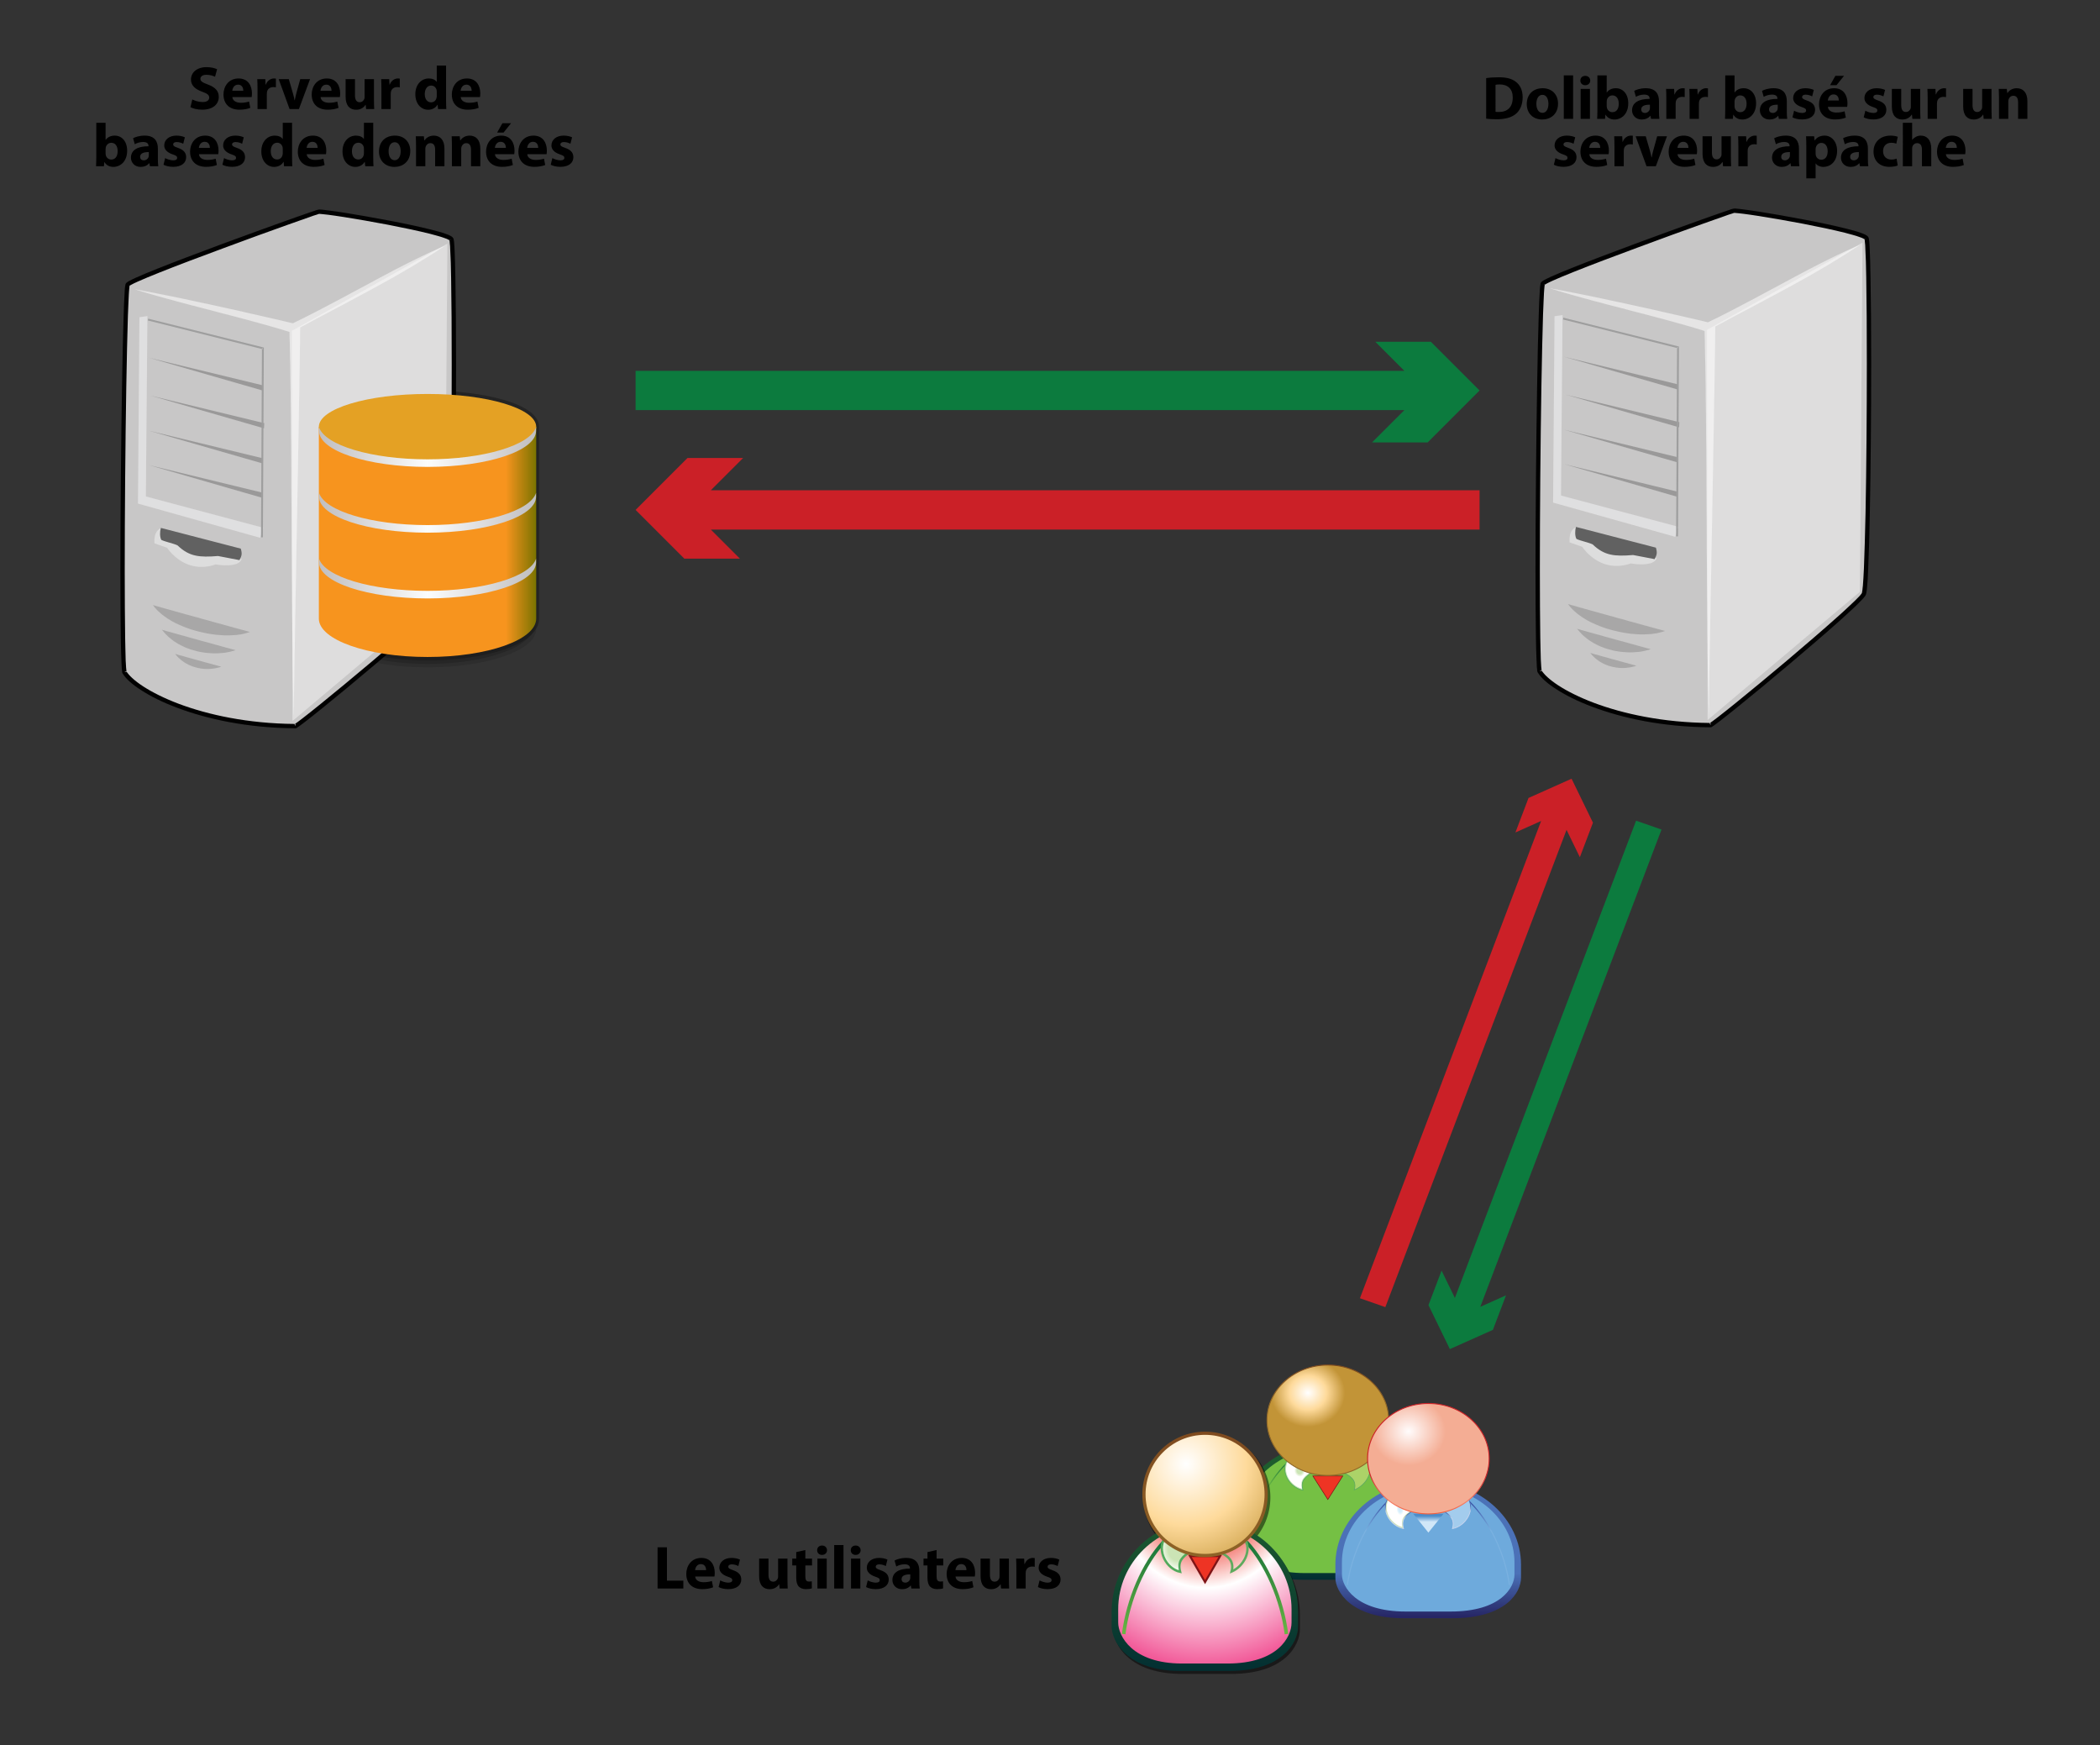 <?xml version="1.0" encoding="UTF-8" standalone="no"?>
<!-- Generator: Adobe Illustrator 16.0.0, SVG Export Plug-In . SVG Version: 6.00 Build 0)  -->

<svg
   xmlns:dc="http://purl.org/dc/elements/1.1/"
   xmlns:cc="http://creativecommons.org/ns#"
   xmlns:rdf="http://www.w3.org/1999/02/22-rdf-syntax-ns#"
   xmlns:svg="http://www.w3.org/2000/svg"
   xmlns="http://www.w3.org/2000/svg"
   xmlns:sodipodi="http://sodipodi.sourceforge.net/DTD/sodipodi-0.dtd"
   xmlns:inkscape="http://www.inkscape.org/namespaces/inkscape"
   version="1.1"
   id="Layer_1"
   x="0px"
   y="0px"
   width="1029.104px"
   height="855.085px"
   viewBox="0 0 1029.104 855.085"
   enable-background="new 0 0 1029.104 855.085"
   xml:space="preserve"
   inkscape:version="0.48.4 r9939"
   sodipodi:docname="dolibarr.svg"><rect x="0" y="0" width="1029.104" height="855.085" fill="#333333" stroke="none"/><title
   id="title3478">dolibarr</title><defs
   id="defs499" /><sodipodi:namedview
   pagecolor="#ffffff"
   bordercolor="#666666"
   borderopacity="1"
   objecttolerance="10"
   gridtolerance="10"
   guidetolerance="10"
   inkscape:pageopacity="0"
   inkscape:pageshadow="2"
   inkscape:window-width="1024"
   inkscape:window-height="514"
   id="namedview497"
   showgrid="false"
   inkscape:zoom="0.27599595"
   inkscape:cx="514.552"
   inkscape:cy="427.54251"
   inkscape:window-x="-8"
   inkscape:window-y="-8"
   inkscape:window-maximized="1"
   inkscape:current-layer="Layer_1" />
<g
   id="layer1"
   transform="translate(-405.727,-144.362)"
   label="Capa 1"
   groupmode="layer">
	<g
   id="g10"
   transform="matrix(0.042,0,0,0.042,319.392,59.128)">
		<g
   id="g12">
			<g
   id="g14">
				<path
   id="path16"
   fill="#C8C7C7"
   d="M23833.42,4808.076c50.006,82.003,34.031,3995.018-30.98,4149.005      c-51.021,121.989-1703.006,1494.995-1789.027,1531.01c-1116.998-7.018-1869.988-413.988-1994.98-629.017      c-48.02-269.975-7.018-4432.994,38-4519.995c39.986-76.001,2152.986-832.999,2227.002-851.006      C22350.432,4473.078,23776.443,4717.08,23833.42,4808.076z" />
			</g>
			<g
   id="g18">
				<path
   id="path20"
   fill="#010101"
   d="M23811.441,4821.074l1.986-0.993l-1.986,1.997c0-1.004-1.016-1.004-1.016-1.004      c0-0.993,0-0.993,0-1.997l0,0l7.02-3.001l-2.031,1.997l-4.988,1.004l4.988-1.004l-1.986,2.009L23811.441,4821.074z       M23813.428,4820.081L23813.428,4820.081L23813.428,4820.081l1.986-2.009l0,0l0,0l2.031-1.997l4.986-1.997l-4.986,3.994      l4.986-3.994h1.016l-6.002,3.001v0.993v-0.993L23813.428,4820.081L23813.428,4820.081z M23823.447,4814.079h-1.016H23823.447      h-1.016l10.988-6.002l-9.973,4.998V4814.079z M23834.436,4810.084l-10.988,3.994v-1.004L23834.436,4810.084z M23854.43,4795.078      c-1.986-3.001-4.018-6.002-7.018-9.004c-1.986-3.001-4.988-4.998-7.988-6.995c-4.988-4.005-12.006-8-19.994-12.005      c-7.018-3.994-15.006-6.995-24.01-11.001c-9.004-3.994-18.977-6.995-30.012-11c-20.963-7.988-46.959-15.999-74.986-23.999      c-28.996-8-60.994-15.999-94.979-24.991c-136.025-34.006-313.008-72.007-494.006-106.002      c-180.998-35-364.029-66.005-510.998-90.003c-73-11-138.012-20.997-189.033-27c-24.98-3.001-46.959-6.002-64.965-8      c-9.004-1.004-16.992-1.004-24.012-1.997c-4.016,0-7.018,0-10.02-1.004h-9.004c-3,0-4.986,0-6.971,1.004      c-1.986,0-3.002,0-4.018,0c-1.986,0-3.002,0-3.971,0.993c-2.031,0-4.018,1.004-7.02,2.009c-1.984,0-4.986,0.993-7.986,1.997      c-3.002,0.993-7.02,1.997-11.035,3.001c-3.973,1.997-7.988,3.001-12.977,4.999c-10.02,3.001-22.023,6.995-34.998,11.993      c-13.021,4.005-28.027,9.004-44.004,15.006c-33.014,11.001-71.014,25.003-115.018,39.998      c-42.986,15.006-91.006,31.998-143.99,50.998c-209.002,75.008-480.986,173-752.992,274.003      c-271.014,101.004-542.027,203-747.012,285.004c-50.998,20.997-98.004,39.998-139.998,57      c-43.01,17.996-79.994,33.995-111,47.997c-15.998,6.995-29.99,14.002-41.994,20.004c-13.021,5.991-24.01,11.994-33.014,16.992      c-4.986,1.997-9.004,4.999-12.998,7.007c-3.994,3.001-8.012,4.999-9.996,6.996c-3.994,3.001-6.996,4.998-9.004,6.995      c-4.986,4.005-6.996,8.011-9.004,11.012c-0.992,1.997-1.986,4.998-3.994,8.992c0,3.001-0.992,6.002-0.992,9.004      c-1.016,3.001-1.016,6.995-2.01,11c-0.992,3.994-0.992,8-2.008,12.998c0,9.003-0.992,20.004-3.002,31.998      c0,12.998-0.969,27-1.984,42.006c-1.986,30.994-4.018,68.994-6.004,111c-1.984,42.999-3.992,90.996-4.986,143.991      c-7.018,213.008-14.014,504.003-19.023,835.007c-10.988,661.996-18.977,1481.997-18.977,2144.004      c0,307.998,1.986,582.982,4.986,790.993c1.016,51.99,1.986,100.011,3.002,142.998c1.016,43.01,3.002,82.004,4.018,115.018      c0.969,33.983,3,61.987,3.971,85.005c1.016,11.981,2.008,21.978,3,29.989c1.016,5.01,1.016,8.98,1.016,12.997      c0.994,3.002,1.986,6.996,1.986,9.997l1.016,3.994l1.986,4.017c9.004,15.007,19.992,29.989,33.014,45.988      c13.99,15.999,30.012,31.998,47.996,48.99c35,31.998,79.996,66.027,134.988,101.026      c107.029,69.999,249.012,141.982,423.016,206.995c172.986,64.988,376.98,123.998,607.984,167.008      c231.004,42.987,489.02,69.999,769.037,71.984h6.002l4.986-1.985c1.986-1.017,3.973-2.009,7.988-4.018      c1.986-1.985,4.988-3.001,7.988-6.002c3.002-1.986,6.002-3.994,10.02-6.003c4.018-3.001,7.988-6.003,12.006-9.004      c9.004-6.002,18.977-12.975,30.012-21.979c10.99-8.011,22.994-17.015,36.984-28.004c27.012-20.016,57.994-44.996,92.994-73      c34.998-28.004,74.016-59.009,115.986-93.016c168.994-135.979,385.037-314.993,600.02-496.984      c214.982-181.022,430.012-365.992,593.002-511.991c41.002-37.031,79.004-71.015,112.986-103.013      c34.029-31.005,63.996-59.01,89.021-83.989c12.975-13.021,24.01-24.01,33.984-34.999c10.988-11.013,19.992-20.016,28.027-29.02      c7.988-8.98,13.99-16.992,18.977-22.994c3.002-3.994,4.986-8.012,7.018-9.997c1.986-4.017,3.971-8.011,6.004-10.989      c0-2.031,0.969-5.01,1.984-8.011s1.986-5.01,3.002-9.004c1.016-6.002,1.984-12.998,3-22.001      c1.986-7.988,3.002-16.992,3.973-28.005c1.016-10.989,2.031-22.001,3-34.999c2.031-25.003,4.018-54.992,7.02-88.999      c1.016-33.983,3-71.983,4.986-112.985c8.033-166.016,14.037-391.018,19.023-648.017      c9.973-515.997,15.975-1164.002,15.975-1743.002c0-388.998-3-747.001-7.986-1012c-1.016-65.993-1.986-127-4.018-180.999      c-0.971-52.995-3.002-100-4.986-138.993c-0.971-20.004-1.986-38-3.002-53.007c-0.969-15.999-1.986-30.001-3.002-41.001      c-0.969-6.002-0.969-11.001-1.984-15.999c-1.016-4.999-1.016-9.997-1.986-12.998c-1.016-4.005-1.016-8-2.031-11      c-0.969-1.997-0.969-4.006-1.984-4.999C23856.414,4798.08,23855.445,4796.083,23854.43,4795.078z M23817.445,4816.076      l12.004-11.994L23817.445,4816.076L23817.445,4816.076z M23811.441,4825.079c0.971,3.001,0.971,6.996,1.986,11.001      c0,3.994,1.016,9.004,1.016,14.995c0.971,11.001,3.002,23.999,3.971,39.005c0,14.995,1.016,33.002,2.031,52.002      c1.986,38.993,3.971,85.998,6.004,138.993c0.969,53.007,1.984,114.001,3.971,180.006      c4.986,263.995,7.018,621.999,7.018,1010.996c0,578.007-4.986,1227.005-15.006,1742.01      c-6.002,257-12.006,480.985-19.023,646.009c-1.986,41.994-3.971,79.002-5.957,112.985c-2.031,33.014-4.016,63.004-6.002,88.006      c-1.016,12.006-2.031,24.011-4.018,33.983c0,10.02-1.984,18.008-3,26.019c-1.016,6.996-1.986,13.991-3.002,17.985      c0,3.001-1.016,4.017-1.016,6.002c0,1.016-0.971,2.009-0.971,2.009c0,0.992-1.016,2.009-2.031,3.994      c-0.969,1.016-3,4.017-3.971,6.002c-5.033,6.003-10.02,12.998-16.992,21.009c-7.018,6.995-16.021,16.992-26.041,27.012      c-9.973,9.974-20.963,20.985-33.982,33.983c-24.98,24.01-53.977,51.991-88.008,82.996      c-32.967,31.005-70.967,66.005-111.969,102.02c-163.037,146-377.004,330-592.033,511.991      c-214.982,180.999-430.98,359.989-597.988,494.999c-42.018,33.984-80.988,65.013-115.986,92.993      c-35,28.004-66.027,51.991-92.994,73c-13.02,10.02-26.041,19.993-37.029,28.004c-9.975,8.011-19.994,15.006-27.982,20.985      c-4.016,3.002-7.986,6.003-12.004,8.012c-3.002,2.008-6.002,3.993-7.988,6.002c-2.031,0.993-4.018,2.009-5.033,3.001      c-276-2.008-527.99-28.996-755-70.991c-228.004-42.018-428.994-100.011-599.998-164.007      c-168.992-63.996-307.998-133.994-412.996-202.008c-50.998-32.99-94.008-65.981-127.99-97.01      c-16.992-14.982-31.006-29.989-43.012-43.979c-9.996-12.005-19-23.018-25.994-34.007c0-1.016,0-3.001,0-3.994      c-0.994-3.001-0.994-6.995-0.994-11.012c-1.016-7.988-2.008-18.008-3-27.981c-2.01-23.017-3.002-51.021-5.01-84.012      c-0.994-32.991-2.01-70.991-3.002-114.994c-0.992-42.018-2.008-89.992-3.002-142.006c-3-207.987-5.01-482.002-5.01-790      c0-662.007,7.02-1481.004,18.008-2143.012c6.002-330,12.006-621.999,19.023-833.991c1.986-53.007,3.971-101.004,5.98-144.003      c2.008-42.006,3-79.002,5.01-109.003c0.992-15.999,1.984-30.001,3-41.995c0.994-12.005,1.986-22.001,3.002-31.005      c0-3.994,0.992-8,0.992-11c0.992-3.994,0.992-6.003,2.01-9.004c0-0.993,0-1.997,0-1.997c0-0.993,0.992-0.993,1.984-1.997      c2.008-1.004,4.018-3.001,7.018-4.998c3.973-1.004,6.973-4.006,10.99-6.002c9.004-4.999,19-9.997,30.982-15.999      c12.004-6.002,26.018-12.005,41.002-19c31.027-14.002,66.996-28.997,109.014-47.004c41.996-16.992,89-36.996,139.998-57      c205.008-81.992,475.006-184,746.02-284c270.99-100.993,542.996-199.999,751.977-273.992      c52.014-19,101.004-36.003,144.037-51.01c42.986-15.999,81.957-28.997,113.955-39.998c17.037-6.002,31.029-11.001,44.004-15.999      c13.02-3.994,25.025-8,34.998-11.001c4.018-1.997,9.004-3.001,13.021-3.994c4.018-2.009,7.018-3.001,10.02-4.006      c3-0.993,4.986-0.993,7.988-1.997l3-1.004l0,0l0,0l0,0l0,0l0,0l0,0l-2.031-8l1.016,8h1.016c0.971,0,3.002,0,3.971,0      c2.033,0,4.018,0,7.02,0c1.984,0,4.986,0,7.988,1.004c7.018,0,13.99,1.004,22.994,1.997c17.037,1.004,39.016,4.006,64.041,6.996      c49.959,6.002,113.955,16.01,186.955,27.011c147.016,22.994,329.031,54.992,509.014,88.999      c180.029,35,357.012,71.996,492.021,105.991c33.982,9.004,65.012,17.003,91.977,25.003c28.027,8,53.008,15.006,73,23.005      c10.02,3.001,19.992,6.996,28.027,9.997c6.973,3.001,15.006,6.002,19.992,9.004c4.986,3.001,9.975,4.998,12.975,8      c0,0,1.016,0,1.016,0.993C23810.426,4822.078,23811.441,4824.075,23811.441,4825.079z M22005.426,10464.081      c1.016,0,1.016-0.993,1.984-0.993c2.031,0,4.018,0,6.002,0v14.014L22005.426,10464.081l7.986,13.021v10.989l-9.973-22.994      C22003.439,10465.097,22004.41,10464.081,22005.426,10464.081z M20040.41,9847.092c1.016,0.993,1.016,2.979,2.01,3.994      c0.992,1.016,0.992,3.001,0.992,4.018l-24.98,3.971l20.986-10.989L20040.41,9847.092l-0.992,0.993L20040.41,9847.092      L20040.41,9847.092h2.01H20040.41z M20079.428,5349.075c0,1.004,0,2.009,0,3.001c-1.018,0-1.018,1.004-2.01,1.004l-5.01-6.002      l-16.992-3.994l16.992,3.994l-1.984-0.993l3.994,1.997L20079.428,5349.075z M20072.408,5347.079L20072.408,5347.079l2.01,1.004      l0,0L20072.408,5347.079z M20056.432,5339.079l13.992,7.007l0,0L20056.432,5339.079z M20070.424,5346.086L20070.424,5346.086      l-10.02-11.013L20070.424,5346.086z M22287.404,4505.076l-1.984-17.003L22287.404,4505.076L22287.404,4505.076z       M22283.434,4488.073l3.971,17.003v1.004L22283.434,4488.073z" />
			</g>
			<g
   id="g22">
				<path
   id="path24"
   fill="#FFFFFF"
   fill-opacity="0.541"
   stroke="#FFFFFF"
   stroke-opacity="0.541"
   d="M23752.434,4889.075      l-51.992,22.001l-51.99,23.006l-52.037,22.994l-53.008,25.003l-52.959,25.003l-53.008,25.995l-53.006,25.996l-54.023,27.011      l-53.977,26.988l-54.021,28.004l-54.992,28.004l-53.977,28.997l-54.992,28.997l-55.039,29.008l-111,59.991l-111.971,60.002      l-112.016,60.002l-112.986,61.006l-114.002,59.991l-114,60.002l-114.002,59.009l-57.023,28.997l-56.979,28.997l-57.994,28.004      l-57.023,27.992l-27.012-5.991l-27.98-7.007l-56.008-12.998l-57.994-14.002l-58.986-12.998l-60.023-14.002l-60.996-14.002      l-60.994-13.991l-63.004-14.002l-61.986-14.002l-63.027-15.006l-126.977-27.992l-127.021-28.004l-63.996-14.002l-62.98-14.002      l-62.01-12.998l-62.012-12.998l-60.994-12.998l-59.979-12.998l-60.025-13.009l-57.994-11.994l-57-12.005l-28.004-4.999      l-27.982-6.002l-27.01-4.998l-27.012-5.991l-26.988-5.01l-26.02-4.998l-25.994-4.999l-24.98-6.002l-25.002-3.994l-24.01-5.01      l-23.988-4.998l-24.01-3.994l-22.994-4.005l-22.002-4.998l-22.002-3.994l-21.008-3.001l-21.01-4.005l-19.992-3.994      l52.014,15.999l51.992,15.999l53.006,15.999l54,15.006l54.992,15.999l54.992,14.995l57.023,15.999l55.984,14.995l57.002,16.011      l57.994,14.995l116.01,31.005l117.002,29.99l117.996,31.005l118.018,31.005l116.98,29.99l116.01,31.005l57.994,15.006l57,15.999      l57.002,14.995l56.008,15.999l54.992,15.006l54.992,15.999l54.021,14.995l52.984,15.999l52.014,15.999l52.014,15.999      l0.971,60.002l2.031,61.006l0.971,60.995l1.016,63.003l1.016,63.996l1.984,64.008l0.971,65l1.016,65.993l1.016,66.997      l0.969,67.009l1.016,68.001v68.995l1.018,69.006l0.969,69.999l1.016,69.998v71.003l1.016,70.991v72.007l0.971,71.996l1.016,73      l1.016,146l0.969,147.004v149.001l1.016,149l1.986,298.995l1.016,300.01l1.016,149.001l0.971,147.984l1.016,147.016      l1.016,145.999l0.969,73v71.984l1.016,72.007l1.016,70.991v71.015l0.971,71.014l1.016,68.983l1.016,69.998v68.014l0.969,67.989      l1.018,66.998l1.016,67.02l0.969,65.981l1.016,65.012l1.016,64.989l1.986,63.003l1.016,63.004l0.969,61.987l1.986,60.994      l1.016,60.025l1.016-60.994l0.971-61.019v-63.003l1.016-62.98l1.016-64.019l0.969-64.989l1.016-66.004l1.016-66.998l0.971-67.02      l1.016-67.99l1.016-69.006l1.986-68.982l1.016-69.999l0.969-71.015l1.016-70.991l1.016-72.007l0.971-71.983l2.031-73l0.969-73      l1.018-73l3-148.008l3.002-149.001l1.984-151.009l3.002-150.986l6.002-303.012l4.988-303.011l3-150.986l3.002-150.005l2.031-149      l3.002-149.001l0.969-73l2.031-73l0.971-73l1.016-71.995l1.016-71.003l0.969-71.996l1.016-69.999l1.986-70.01l1.016-69.998      l1.016-68.002l0.971-67.99l1.016-68.001l1.016-66.005l0.969-66.004l1.016-65l0.971-63.996l1.016-63.996v-61.999l1.016-61.999      l0.969-60.002l110.031-59.009l108.969-58.998l109.016-57l109.014-57.994l108-57.001l106.982-58.005l107.029-57l106.984-57.994      l104.998-58.005l104.996-57.994l103.982-60.002l103.014-60.002l51.02-30.001l50.006-31.005l50.977-30.994l50.004-31.005      l50.006-30.994l50.006-31.998l48.99-31.998L23752.434,4889.075z" />
			</g>
			<g
   id="g26">
			</g>
			<g
   id="g28">
				<path
   id="path30"
   fill="none"
   d="M23752.434,4889.075c-549,232.009-1155.992,606-1768.018,901      c-580.004-138-1416.984-322-1839.008-395.993c542.996,168.994,1257.018,326.999,1800.037,495.992      c31.998,1271.009,15.977,3196.014,47.975,4467.023c16.021-1281.998,59.01-3238.02,74.984-4519.014      C22654.436,5521.082,23229.43,5237.083,23752.434,4889.075z" />
			</g>
			<g
   id="g32">
				<path
   id="path34"
   fill="#010101"
   fill-opacity="0.161"
   stroke="#FFFFFF"
   stroke-opacity="0.161"
   d="M20350.418,9075.1      l9.996,13.991l9.996,12.997l11.012,12.998l11.982,12.998l12.006,12.005l12.004,11.981l13.99,12.005l13.021,12.006l13.99,12.005      l15.006,10.989l15.008,11.012l15.975,11.013l15.006,10.989l16.992,9.996l16.021,9.997l16.992,10.989l18.008,9.003l18.008,10.02      l17.984,9.004l18.008,7.988l19,9.004l18.977,7.988l19.023,8.011l18.979,8.011l40.031,14.983l39.986,14.014l41.002,12.005      l41.002,10.989l41.994,9.996l41.002,9.004l41.994,8.011l41.002,5.979l41.002,6.003l41.002,3.001l21.008,2.009l19.994,0.993      l19,0.992h19.992h20.016h18.979l19.023-0.992l18.977-0.993l18.008-1.016l19-0.993l17.014-2.008l17.984-3.002l17.016-1.985      l16.992-3.001l16.992-4.018l16.021-3.971l14.982-4.017l15.008-3.994l14.982-5.01l15.006-4.987l-1.984-1.016h-1.018l-4.986-1.985      l-6.002-1.016l-7.018-1.985l-7.988-2.009l-9.996-3.001l-9.998-3.001l-12.004-2.979l-12.998-4.018l-14.014-3.001l-14.982-3.994      l-16-5.01l-16.021-3.994l-17.984-5.01l-17.984-4.986l-19.023-4.986l-19.994-6.003l-19.992-5.01l-21.01-6.002l-22-6.003      l-22.002-6.003l-21.979-6.002l-23.018-6.995l-23.986-6.003l-48.02-12.998l-48.99-14.013l-50.006-13.991l-50.006-12.997      l-50.006-14.983l-49.982-13.021l-49.012-13.99l-48.99-12.997l-22.994-6.996l-24.01-6.002l-22.994-7.019l-22.002-6.002      l-22.002-6.003l-21.008-5.979l-20.986-6.003l-20.016-5.01l-18.979-6.002l-19.023-4.987l-17.984-4.986l-17.014-5.01      l-15.977-3.994l-15.006-5.01l-15.006-3.994l-12.998-4.017l-12.006-3.001l-11.98-3.002l-10.02-3.001l-9.004-3.001l-6.996-1.985      l-6.994-1.985l-4.988-2.032h-2.031L20350.418,9075.1z" />
			</g>
			<g
   id="g36">
			</g>
			<g
   id="g38">
				<path
   id="path40"
   fill="none"
   d="M20350.418,9075.1c200.99,288.998,833.01,430.98,1132.996,314.993      C21430.408,9376.08,20417.414,9097.078,20350.418,9075.1z" />
			</g>
			<g
   id="g42">
				<path
   id="path44"
   fill="#FFFFFF"
   fill-opacity="0.388"
   stroke="#FFFFFF"
   stroke-opacity="0.388"
   d="M21384.42,8540.092      l-936-361.005l-9.004,3.994l-8.012,4.017l-7.988,3.971l-6.002,5.01l-6.002,6.003l-6.002,6.002l-4.988,6.995l-5.01,6.003      l-3.994,7.019l-4.016,6.972l-3.002,7.019l-2.979,7.988l-3,8.011l-2.01,6.995l-3,15.006l-1.986,15.007l-2.008,13.99v6.003v6.995      v5.01v6.002v4.987v4.017v3.971l0.992,4.018v1.985v2.009v0.992v1.017l146,50.998l0,0l1.016,0.992l0.992,1.016l0.992,0.993      l1.018,2.009l1.984,1.985l1.016,3.001l3.002,3.001l1.984,3.002l3.002,3.994l3.002,3.993l3,4.018l3.994,4.986l3.994,4.018      l4.018,6.002l4.986,3.972l10.02,12.005l9.973,11.012l13.021,11.982l12.998,12.005l14.014,13.021l14.982,12.005l17.016,12.975      l16.992,12.006l18.977,12.005l19.023,10.989l21.008,11.012l21.979,9.997l10.99,4.017l11.012,4.987l12.006,3.993l11.98,3.994      l13.021,3.001l12.006,3.002l12.975,3.001l13.02,3.001l12.998,2.009l12.998,0.993l13.99,2.008l14.014,0.993h14.014h14.982h14.984      l15.006-0.993l15.006-2.008l15.008-1.985l15.998-2.009l15.998-3.002l16-3.993l15.998-4.018l16.992-4.986l17.016-6.003l0,0h0.992      l0,0l1.986,0.993h3l6.004,0.992l6.002,1.017l7.018,0.992l7.988,0.993l9.004,1.016l9.996,0.992l11.012,0.993l12.006,1.016      l11.982,0.993h12.004l12.998,0.992h25.996l13.99-0.992l13.021-0.993l13.99-1.016l13.02-1.985l12.977-2.009l12.004-3.001      l12.006-2.979l12.004-3.001l9.996-5.01l11.014-5.01l8.98-6.003l8.012-6.002l7.986-7.988l3.002-4.017l3.002-3.972l3-4.017      l2.01-3.994l2.008-5.01L21384.42,8540.092z" />
			</g>
			<g
   id="g46">
			</g>
			<g
   id="g48">
				<path
   id="path50"
   fill="none"
   d="M21384.42,8540.092l-936-361.005c-96.986,34.006-78.01,177.005-78.01,177.005l146,50.998      c0,0,203.992,318.987,566.014,193.996C21082.424,8601.086,21351.404,8649.083,21384.42,8540.092z" />
			</g>
			<g
   id="g52">
				<path
   id="path54"
   fill="#616161"
   d="M21376.432,8418.079c-311.023-81.011-622-160.983-933.021-241.994      c-12.006,44.002-12.998,107.006,6.002,139.997c47.004,23.018,142.006,41.002,189.01,63.996      c136.004,131.017,254.992,142.006,472.006,123.998c83.988,17.015,167.979,31.006,250.998,48.021      C21387.42,8501.075,21394.416,8480.09,21376.432,8418.079z" />
			</g>
			<g
   id="g56">
				<path
   id="path58"
   fill="none"
   d="M21376.432,8418.079c-311.023-81.011-622-160.983-933.021-241.994      c-12.006,44.002-12.998,107.006,6.002,139.997c47.004,23.018,142.006,41.002,189.01,63.996      c136.004,131.017,254.992,142.006,472.006,123.998c83.988,17.015,167.979,31.006,250.998,48.021      C21387.42,8501.075,21394.416,8480.09,21376.432,8418.079z" />
			</g>
			<g
   id="g60">
				<path
   id="path62"
   fill="#FFFFFF"
   fill-opacity="0.4"
   stroke="#FFFFFF"
   stroke-opacity="0.4"
   d="M23786.416,4861.083      l-1812.988,1016.999l7.018,4549.015l1774.988-1494.025L23786.416,4861.083z" />
			</g>
			<g
   id="g64">
			</g>
			<g
   id="g66">
				<path
   id="path68"
   fill="none"
   d="M23786.416,4861.083l-1812.988,1016.999l7.018,4549.015l1774.988-1494.025L23786.416,4861.083z      " />
			</g>
			<g
   id="g70">
				<path
   id="path72"
   fill="#010101"
   fill-opacity="0.161"
   stroke="#FFFFFF"
   stroke-opacity="0.161"
   d="M20455.414,9363.082      l10.02,12.998l10.99,12.005l9.996,12.997l11.012,10.989l10.99,12.006l10.988,11.012l12.006,11.013l12.006,9.973l12.004,10.021      l12.006,9.996l12.975,9.996l12.004,9.004l13.021,9.004l12.975,7.988l27.012,16.991l28.004,15.007l28.004,13.99l27.98,13.021      l28.996,10.989l29.021,10.989l29.988,9.004l30.014,8.011l28.996,8.012l30.012,6.002l29.99,4.987l29.99,4.017l30.012,2.979      l29.99,2.008l29.02,1.986h28.996l28.998-0.993l26.986-2.009l28.006-1.985l27.01-3.001l25.996-4.987l24.98-5.01l24.01-6.002      l24.01-6.003l21.979-8.011l-1.986-0.993h-4.016l-3.973-2.008l-5.01-0.993l-6.002-2.009l-8.01-1.985l-7.988-1.985l-9.004-2.008      l-9.996-3.002l-9.998-3.001l-10.988-3.001l-12.006-3.002l-13.02-3.993l-12.975-3.002l-14.014-4.017l-15.008-3.994l-14.982-3.994      l-15.006-4.986l-16.021-4.018l-15.977-4.986l-16.992-4.018l-18.008-4.986l-34.998-10.02l-36.016-9.974l-38-10.02l-38.002-9.996      l-38-11.013l-76-20.985l-36.986-9.997l-37.008-10.989l-35.99-10.02l-16.992-3.993l-17.016-5.01l-17.014-4.987l-15.977-4.017      l-16.021-4.987l-15.008-3.994l-14.982-3.993l-14.014-4.018l-13.99-3.994l-12.998-3.994l-11.982-3.001l-11.012-3.001      l-12.006-3.001l-9.996-3.002l-9.004-3.001l-7.986-1.985l-8.012-3.001l-6.996-1.017l-6.002-1.985l-4.986-2.008l-4.018-0.993      L20455.414,9363.082z" />
			</g>
			<g
   id="g74">
			</g>
			<g
   id="g76">
				<path
   id="path78"
   fill="none"
   d="M20455.414,9363.082c209.004,276,627.01,323.004,860.992,238.992      C21277.436,9592.101,20506.414,9380.073,20455.414,9363.082z" />
			</g>
			<g
   id="g80">
				<path
   id="path82"
   fill="#010101"
   fill-opacity="0.161"
   stroke="#FFFFFF"
   stroke-opacity="0.161"
   d="M20610.418,9646.077      l12.006,15.007l12.004,13.99l12.975,14.014l14.014,12.005l14.014,12.998l13.99,10.988l15.008,11.013l15.975,10.989l15.006,9.004      l17.016,9.004l15.998,9.004l16.992,6.995l18.008,6.995l16.992,6.995l18.008,5.01l18.008,5.01l17.984,4.986l19,3.002      l18.008,4.017l19,1.985l17.984,1.985l19.023,1.017h18.977h19.023l17.984-1.017l19-1.985l18.008-1.985l19-3.001l17.984-4.018      l18.008-3.993l18.008-5.01l16.992-6.003h-0.994l-2.008-0.993h-3.002l-3.994-0.992l-3-1.016l-5.01-1.985l-4.986-1.017      l-6.004-1.985l-6.002-1.016l-6.002-1.985l-6.996-2.009l-8.01-2.008l-7.988-1.986l-7.988-3.001l-9.004-1.985l-9.004-2.009      l-19-6.002l-20.016-5.01l-21.979-6.003l-22.025-6.002l-22.994-6.003l-22.994-6.972l-47.996-13.021l-47.998-12.998l-22.994-6.995      l-22.994-6.002l-23.018-6.003l-20.986-6.002l-21.008-6.003l-19-6.002l-9.004-1.986l-8.98-3.001l-9.004-1.985l-8.012-2.009      l-8.01-2.008l-6.996-1.986l-6.996-2.008l-6.002-2.009l-6.002-1.985l-4.986-2.009l-5.01-0.992l-5.01-1.017l-3.002-0.992      l-3.002-0.993l-3-1.016H20610.418z" />
			</g>
			<g
   id="g84">
			</g>
			<g
   id="g86">
				<path
   id="path88"
   fill="none"
   d="M20610.418,9646.077c120.998,163.015,355.002,212.997,539.996,149.001      C21125.434,9789.075,20643.432,9656.097,20610.418,9646.077z" />
			</g>
			<g
   id="g90">
				<path
   id="path92"
   fill="#FDFEFF"
   fill-opacity="0.439"
   stroke="#FFFFFF"
   stroke-opacity="0.439"
   d="M20286.422,5706.075      l-92,13.009l-17.016,2173.013l1424.996,398.982l35.023-115.986l-1369.012-364.999L20286.422,5706.075z" />
			</g>
			<g
   id="g94">
			</g>
			<g
   id="g96">
				<path
   id="path98"
   fill="none"
   d="M20286.422,5706.075l-92,13.009l-17.016,2173.013l1424.996,398.982l35.023-115.986      l-1369.012-364.999L20286.422,5706.075z" />
			</g>
			<g
   id="g100">
				<path
   id="path102"
   fill="#010101"
   fill-opacity="0.231"
   stroke="#FFFFFF"
   stroke-opacity="0.231"
   d="M21630.43,6512.085      l-2.008,60.995l-1340.016-385.996L21630.43,6512.085z" />
			</g>
			<g
   id="g104">
			</g>
			<g
   id="g106">
				<path
   id="path108"
   fill="#010101"
   fill-opacity="0.231"
   stroke="#FFFFFF"
   stroke-opacity="0.231"
   d="M21650.422,6954.078      l-3,61.006l-1339-386.008L21650.422,6954.078z" />
			</g>
			<g
   id="g110">
			</g>
			<g
   id="g112">
				<path
   id="path114"
   fill="#010101"
   fill-opacity="0.231"
   stroke="#FFFFFF"
   stroke-opacity="0.231"
   d="M21630.43,7363.08      l-2.008,61.006l-1340.016-386.008L21630.43,7363.08z" />
			</g>
			<g
   id="g116">
			</g>
			<g
   id="g118">
				<path
   id="path120"
   fill="#010101"
   fill-opacity="0.231"
   stroke="#FFFFFF"
   stroke-opacity="0.231"
   d="M21630.43,7765.075      l-2.008,60.995l-1340.016-386.989L21630.43,7765.075z" />
			</g>
			<g
   id="g122">
			</g>
			<g
   id="g124">
				<path
   id="path126"
   fill="#9E9E9E"
   d="M20291.408,5756.081l1332.004,333l-10.99,2197.012h10.99h11.012l11.012-2205.011v-9.003      l-8.01-1.997l-1341.008-334.998l-2.01,11.001L20291.408,5756.081z M21631.422,6091.078l-8.01-1.997v-8h11.012      L21631.422,6091.078z" />
			</g>
		</g>
	</g>
</g>
<path
   opacity="0.3"
   fill="#161616"
   enable-background="new    "
   d="M156.605,210.825v93.974c0,13.311,27.259,20.49,52.908,20.49  c25.648,0,52.909-7.18,52.909-20.49v-93.974c0-11.565-27.261-17.805-52.909-17.805C183.864,193.02,156.605,199.26,156.605,210.825z"
   id="path63" />
<path
   opacity="0.2"
   fill="#161616"
   enable-background="new    "
   d="M209.513,198.106c-29.417,0-53.26,7.215-53.26,16.11v93.973  c0,10.381,23.843,18.796,53.26,18.796c29.416,0,53.258-8.415,53.258-18.796v-93.973C262.771,205.32,238.929,198.106,209.513,198.106  z"
   id="path65" />
<path
   opacity="0.5"
   fill="#161616"
   enable-background="new    "
   d="M154.853,209.129v93.973c0,13.312,28.162,20.491,54.661,20.491  c26.499,0,54.661-7.179,54.661-20.491v-93.973c0-11.565-28.162-17.806-54.661-17.806  C183.015,191.324,154.853,197.564,154.853,209.129z"
   id="path67" />
<g
   id="g69">
	<g
   id="layer1_1_"
   transform="translate(-405.727,-144.362)"
   label="Capa 1"
   groupmode="layer">
		<g
   id="g10_1_"
   transform="matrix(0.042,0,0,0.042,319.392,59.128)">
			<g
   id="g12_1_">
				<g
   id="g14_1_">
					<path
   id="path16_1_"
   fill="#C8C7C7"
   d="M7322.012,4819.584c50.006,82.004,34.03,3995.018-30.982,4149.005       c-51.021,121.989-1703.005,1494.995-1789.026,1531.01c-1116.998-7.019-1869.99-413.988-1994.992-629.017       c-48.009-269.975-7.007-4432.994,38-4519.996c39.998-76.001,2152.997-832.999,2227.013-851.006       C5839.022,4484.587,7265.034,4728.589,7322.012,4819.584z" />
				</g>
				<g
   id="g18_1_">
					<path
   id="path20_1_"
   fill="#010101"
   d="M7300.033,4832.583l1.986-0.993l-1.986,1.997c0-1.004-1.016-1.004-1.016-1.004       c0-0.993,0-0.993,0-1.997l0,0l7.019-3.001l-2.032,1.997l-4.987,1.004l4.987-1.004l-1.985,2.009L7300.033,4832.583z        M7302.019,4831.59L7302.019,4831.59L7302.019,4831.59l1.985-2.009l0,0l0,0l2.032-1.997l4.986-1.997l-4.986,3.994l4.986-3.994       h1.016l-6.002,3.001v0.993v-0.993L7302.019,4831.59L7302.019,4831.59z M7312.039,4825.587h-1.016H7312.039h-1.016l10.989-6.002       l-9.973,4.999V4825.587z M7323.028,4821.593l-10.989,3.994v-1.004L7323.028,4821.593z M7343.021,4806.587       c-1.985-3.001-4.017-6.002-7.018-9.004c-1.986-3.001-4.987-4.998-7.988-6.995c-4.986-4.005-12.005-8-19.993-12.005       c-7.019-3.994-15.006-6.996-24.01-11.001c-9.004-3.994-18.977-6.995-30.013-11c-20.962-7.988-46.958-15.999-74.985-23.999       c-28.997-8-60.995-15.999-94.979-24.991c-136.026-34.007-313.008-72.007-494.006-106.002       c-180.999-34.999-364.029-66.004-510.999-90.003c-73-11-138.012-20.997-189.033-27c-24.979-3.001-46.958-6.002-64.965-8       c-9.004-1.004-16.992-1.004-24.01-1.997c-4.017,0-7.018,0-10.02-1.004h-9.004c-3.001,0-4.986,0-6.972,1.004       c-1.985,0-3.001,0-4.017,0c-1.985,0-3.001,0-3.971,0.993c-2.032,0-4.017,1.004-7.019,2.008c-1.985,0-4.986,0.993-7.988,1.997       c-3.001,0.993-7.018,1.997-11.035,3.001c-3.971,1.997-7.988,3.001-12.975,4.998c-10.02,3.001-22.025,6.996-35,11.994       c-13.021,4.005-28.027,9.004-44.003,15.006c-33.014,11-71.014,25.002-115.018,39.998       c-42.987,15.006-91.007,31.998-143.991,50.998c-209.003,75.008-480.998,173-753.004,274.003       c-271.001,101.004-542.003,203-747.001,285.004c-50.998,20.998-98.003,39.998-139.997,57.001       c-42.999,17.996-80.007,33.995-111,47.997c-15.999,6.995-30.001,14.002-42.006,20.004       c-12.998,5.991-23.999,11.994-32.991,16.992c-5.01,1.997-9.004,4.999-13.009,7.007c-3.994,3.001-8,4.998-9.997,6.995       c-3.994,3.001-6.995,4.999-9.004,6.996c-4.998,4.005-6.995,8.011-8.992,11.012c-1.004,1.997-1.997,4.998-4.006,8.992       c0,3.001-0.993,6.002-0.993,9.004c-1.004,3.001-1.004,6.995-2.009,11c-0.993,3.994-0.993,8-1.997,12.998       c0,9.004-1.004,20.005-3.001,31.998c0,12.998-0.993,27-1.997,42.006c-1.997,30.994-4.005,68.994-6.002,111       c-1.997,42.999-3.994,90.996-4.998,143.991c-6.995,213.008-14.002,504.003-19,835.007c-11.001,661.997-19,1481.997-19,2144.005       c0,307.998,1.997,582.982,4.998,790.992c1.004,51.991,1.997,100.012,3.001,142.999c1.004,43.01,3.001,82.003,4.006,115.018       c0.993,33.983,3.001,61.987,3.994,85.004c1.004,11.982,1.997,21.979,3.001,29.99c1.004,5.01,1.004,8.98,1.004,12.997       c0.993,3.002,1.997,6.995,1.997,9.997l1.004,3.994l1.997,4.017c9.004,15.006,19.993,29.989,33.002,45.988       c13.99,15.999,30.001,31.998,47.997,48.99c34.999,31.998,79.995,66.027,134.999,101.026       c107.006,69.999,249,141.982,423.004,206.994c172.999,64.989,376.992,123.998,607.997,167.009       c231.004,42.987,488.997,69.998,769.026,71.984h6.002l4.987-1.986c1.985-1.016,3.971-2.008,7.988-4.017       c1.985-1.985,4.987-3.001,7.988-6.003c3.001-1.985,6.002-3.993,10.02-6.002c4.017-3.001,7.988-6.003,12.005-9.004       c9.003-6.003,18.977-12.975,30.012-21.979c10.989-8.011,22.994-17.015,36.985-28.004c27.011-20.016,57.994-44.996,92.993-73       c35-28.004,74.016-59.009,115.987-93.016c168.994-135.98,385.038-314.993,600.021-496.985       c214.982-181.021,430.011-365.991,593.002-511.99c41.002-37.031,79.002-71.015,112.986-103.013       c34.03-31.006,63.996-59.01,89.022-83.989c12.975-13.021,24.01-24.01,33.983-34.999c10.989-11.013,19.993-20.017,28.027-29.02       c7.988-8.981,13.991-16.992,18.978-22.994c3.001-3.994,4.986-8.012,7.018-9.997c1.985-4.017,3.971-8.011,6.002-10.989       c0-2.031,0.97-5.01,1.985-8.011c1.016-3.001,1.986-5.01,3.001-9.004c1.016-6.003,1.985-12.998,3.001-22.002       c1.985-7.987,3.001-16.991,3.971-28.004c1.016-10.989,2.032-22.001,3.001-34.999c2.031-25.003,4.017-54.992,7.018-88.999       c1.016-33.983,3.001-71.983,4.987-112.985c8.034-166.016,14.037-391.018,19.023-648.018       c9.973-515.997,15.976-1164.002,15.976-1743.002c0-388.997-3.001-747.001-7.988-1012c-1.016-65.993-1.985-127-4.017-180.999       c-0.97-52.995-3.001-100-4.987-138.993c-0.97-20.004-1.985-38-3.001-53.007c-0.97-15.999-1.986-30.001-3.001-41.002       c-0.97-6.002-0.97-11-1.985-15.999c-1.016-4.998-1.016-9.996-1.985-12.998c-1.016-4.005-1.016-8-2.032-11.001       c-0.97-1.997-0.97-4.005-1.985-4.998C7345.006,4809.588,7344.037,4807.591,7343.021,4806.587z M7306.036,4827.584       l12.005-11.993L7306.036,4827.584L7306.036,4827.584z M7300.033,4836.588c0.97,3.001,0.97,6.995,1.986,11.001       c0,3.994,1.016,9.003,1.016,14.995c0.97,11,3.001,23.999,3.971,39.005c0,14.995,1.016,33.002,2.032,52.002       c1.985,38.993,3.971,85.998,6.002,138.993c0.97,53.007,1.985,114.001,3.971,180.006       c4.986,263.995,7.018,621.999,7.018,1010.996c0,578.007-4.987,1227.006-15.006,1742.01       c-6.002,257-12.005,480.986-19.023,646.009c-1.985,41.994-3.971,79.002-5.956,112.985c-2.032,33.014-4.017,63.003-6.002,88.006       c-1.016,12.005-2.032,24.011-4.017,33.983c0,10.02-1.985,18.008-3.001,26.019c-1.016,6.995-1.985,13.991-3.001,17.984       c0,3.002-1.016,4.018-1.016,6.003c0,1.016-0.97,2.009-0.97,2.009c0,0.992-1.016,2.008-2.031,3.994       c-0.97,1.016-3.001,4.017-3.971,6.002c-5.033,6.003-10.02,12.998-16.992,21.009c-7.018,6.995-16.022,16.992-26.042,27.012       c-9.974,9.973-20.963,20.985-33.983,33.983c-24.98,24.01-53.977,51.99-88.006,82.996       c-32.967,31.005-70.968,66.005-111.97,102.02c-163.038,146-377.004,330-592.032,511.991       c-214.982,180.999-430.98,359.989-597.989,494.999c-42.018,33.983-80.988,65.012-115.987,92.993       c-35,28.004-66.028,51.991-92.993,73c-13.021,10.02-26.042,19.993-37.031,28.004c-9.973,8.011-19.993,15.006-27.981,20.985       c-4.017,3.001-7.988,6.003-12.005,8.011c-3.001,2.009-6.002,3.994-7.988,6.003c-2.032,0.993-4.017,2.009-5.033,3.001       c-275.988-2.008-527.99-28.996-754.989-70.991c-228.003-42.018-429.006-100.011-600.009-164.007       c-168.994-63.996-307.998-133.994-412.996-202.008c-50.998-32.99-93.997-65.981-128.004-97.01       c-16.992-14.983-30.994-29.989-42.999-43.979c-9.997-12.005-19-23.018-25.995-34.007c0-1.016,0-3.001,0-3.994       c-1.004-3.001-1.004-6.995-1.004-11.012c-0.993-7.988-1.997-18.008-3.001-27.981c-1.997-23.018-3.001-51.021-4.998-84.012       c-0.993-32.991-1.997-70.991-3.001-114.994c-0.993-42.018-1.997-89.992-3.001-142.006c-3.001-207.987-4.998-482.002-4.998-790       c0-662.008,7.007-1481.004,18.008-2143.012c5.991-330,11.993-621.999,19-833.992c1.997-53.006,3.994-101.003,5.991-144.002       c2.009-42.006,3.001-79.002,4.998-109.003c1.004-15.999,2.009-30.001,3.001-41.994c1.004-12.005,2.009-22.001,3.001-31.005       c0-3.994,1.004-8,1.004-11.001c1.004-3.994,1.004-6.002,1.997-9.003c0-0.993,0-1.997,0-1.997c0-0.993,1.004-0.993,1.997-1.997       c2.009-1.004,4.006-3.001,7.007-4.998c3.994-1.004,6.995-4.006,11.001-6.003c8.992-4.998,19-9.996,30.994-15.999       c12.005-6.002,26.007-12.005,41.002-19c31.005-14.002,66.997-28.997,109.003-47.004c41.994-16.992,88.999-36.996,139.997-57       c204.997-81.992,475.006-184,746.008-284c270.99-100.992,542.997-199.999,751.999-273.991       c52.003-19,100.993-36.004,144.026-51.01c42.987-15.999,81.958-28.997,113.956-39.998       c17.038-6.002,31.028-11.001,44.003-15.999c13.021-3.994,25.026-8,34.999-11.001c4.017-1.997,9.004-3.001,13.021-3.994       c4.017-2.008,7.018-3.001,10.02-4.005c3.001-0.993,4.987-0.993,7.988-1.997l3.001-1.004l0,0l0,0l0,0l0,0l0,0l0,0l-2.032-8       l1.016,8h1.016c0.97,0,3.001,0,3.971,0c2.032,0,4.017,0,7.019,0c1.985,0,4.987,0,7.988,1.004       c7.019,0,13.991,1.004,22.994,1.997c17.038,1.004,39.017,4.005,64.042,6.995c49.959,6.003,113.955,16.011,186.955,27.012       c147.015,22.994,329.03,54.992,509.013,88.999c180.029,35,357.011,71.996,492.021,105.991       c33.983,9.003,65.012,17.003,91.977,25.002c28.027,8,53.007,15.006,73,23.006c10.02,3.001,19.993,6.995,28.027,9.997       c6.972,3.001,15.006,6.002,19.993,9.004c4.986,3.001,9.973,4.998,12.975,8c0,0,1.016,0,1.016,0.993       C7299.018,4833.586,7300.033,4835.583,7300.033,4836.588z M5494.016,10475.59c1.016,0,1.016-0.993,1.985-0.993       c2.032,0,4.017,0,6.002,0v14.014L5494.016,10475.59l7.988,13.021v10.989l-9.973-22.994       C5492.031,10476.605,5493,10475.59,5494.016,10475.59z M3529.013,9858.601c0.993,0.993,0.993,2.979,1.997,3.994       c0.993,1.016,0.993,3.001,0.993,4.018l-24.991,3.971l20.997-10.989L3529.013,9858.601l-1.004,0.993L3529.013,9858.601       L3529.013,9858.601h1.997H3529.013z M3568.006,5360.584c0,1.004,0,2.009,0,3.001c-0.993,0-0.993,1.004-1.997,1.004       l-4.998-6.003l-17.003-3.994l17.003,3.994l-2.009-0.993l4.005,1.997L3568.006,5360.584z M3561.011,5358.587L3561.011,5358.587       l1.997,1.004l0,0L3561.011,5358.587z M3545.012,5350.587l13.99,7.007l0,0L3545.012,5350.587z M3559.003,5357.594       L3559.003,5357.594l-9.997-11.012L3559.003,5357.594z M5775.996,4516.585l-1.985-17.003L5775.996,4516.585L5775.996,4516.585z        M5772.025,4499.582l3.971,17.003v1.004L5772.025,4499.582z" />
				</g>
				<g
   id="g22_1_">
					<path
   id="path24_1_"
   fill="#FFFFFF"
   fill-opacity="0.541"
   stroke="#FFFFFF"
   stroke-opacity="0.541"
   d="M7241.024,4900.584       l-51.991,22.001l-51.991,23.006l-52.037,22.994l-53.007,25.003l-52.96,25.002l-53.007,25.996l-53.007,25.996l-54.022,27.011       l-53.977,26.988l-54.022,28.004l-54.992,28.004l-53.977,28.997l-54.992,28.997l-55.039,29.008l-111,59.991l-111.97,60.002       l-112.016,60.002l-112.986,61.006l-114.001,59.99l-114.001,60.002l-114.001,59.009l-57.024,28.997l-56.978,28.997       l-57.994,28.004l-57.024,27.993l-27.011-5.991l-27.981-7.007l-56.008-12.998l-57.993-14.002l-58.998-12.998l-60.002-14.002       l-61.006-14.002l-60.995-13.99l-63.003-14.002l-61.999-14.002l-63.003-15.006l-127-27.993l-126.999-28.004l-63.996-14.002       l-63.003-14.002l-61.999-12.998l-61.999-12.998l-61.006-12.998l-59.99-12.998l-60.002-13.009l-58.005-11.993l-57.001-12.005       l-27.992-4.998l-28.004-6.002l-27-4.999l-27-5.991l-27-5.01l-26.007-4.999l-25.995-4.998l-25.003-6.002l-24.991-3.994       l-24.01-5.01l-23.999-4.998l-23.998-3.994l-22.994-4.005l-22.001-4.999l-22.001-3.994l-20.997-3.001l-21.009-4.005       l-19.993-3.994l52.002,15.999l51.991,15.999l53.007,15.999l54,15.006l55.004,15.999l54.992,14.995l57.001,15.999l55.997,14.995       l57.001,16.011l58.005,14.995l115.999,31.005l117.003,29.989l117.996,31.005l118.007,31.005l116.991,29.989l116.01,31.005       l57.994,15.006l57,15.999l57.001,14.995l55.997,15.999l55.004,15.006l55.003,15.999l54,14.995l52.996,15.999l52.002,15.999       l52.025,15.999l0.97,60.002l2.032,61.006l0.97,60.995l1.016,63.003l1.016,63.996l1.986,64.007l0.969,65l1.016,65.993       l1.016,66.997l0.97,67.009l1.016,68.001v68.994l1.016,69.006l0.969,69.999l1.016,69.999v71.003l1.016,70.991v72.007       l0.97,71.996l1.016,73l1.016,146l0.97,147.004v149l1.016,149.001l1.985,298.994l1.016,300.011l1.016,149l0.97,147.985       l1.016,147.016l1.016,145.999l0.969,73v71.984l1.016,72.007l1.016,70.991v71.015l0.97,71.014l1.016,68.983l1.016,69.998v68.013       l0.97,67.99l1.016,66.997l1.016,67.021l0.97,65.981l1.016,65.012l1.016,64.989l1.985,63.003l1.016,63.004l0.97,61.987       l1.985,60.994l1.016,60.025l1.016-60.995l0.97-61.018v-63.003l1.016-62.98l1.016-64.019l0.97-64.989l1.016-66.005l1.016-66.997       l0.97-67.021l1.016-67.989l1.016-69.006l1.985-68.983l1.016-69.998l0.97-71.015l1.016-70.991l1.016-72.007l0.97-71.984       l2.032-72.999l0.969-73l1.016-73l3.001-148.008l3.001-149.001l1.985-151.01l3.001-150.985l6.002-303.012l4.987-303.012       l3.001-150.986l3.001-150.005l2.032-149.001l3.001-149l0.97-73l2.032-73l0.969-73l1.016-71.996l1.016-71.002l0.97-71.996       l1.016-69.999l1.986-70.01l1.016-69.999l1.016-68.001l0.97-67.99l1.016-68.002l1.016-66.004l0.97-66.004l1.016-65l0.97-63.996       l1.016-63.996v-61.999l1.016-61.999l0.97-60.002l110.03-59.01l108.969-58.998l109.015-57.001l109.015-57.993l107.999-57.001       l106.983-58.005l107.029-57.001l106.983-57.993l104.998-58.005l104.998-57.993l103.982-60.002l103.013-60.002l51.021-30.001       l50.006-31.005l50.975-30.994l50.005-31.005l50.006-30.994l50.005-31.998l48.99-31.998L7241.024,4900.584z" />
				</g>
				<g
   id="g26_1_">
				</g>
				<g
   id="g28_1_">
					<path
   id="path30_1_"
   fill="none"
   d="M7241.024,4900.584c-548.999,232.008-1155.991,606-1768.017,901       c-579.993-138-1416.997-322-1838.996-395.993c542.996,168.994,1256.995,326.999,1800.026,495.992       c31.998,1271.009,15.976,3196.014,47.974,4467.023c16.022-1281.998,59.009-3238.02,74.985-4519.014       C6143.026,5532.591,6718.021,5248.591,7241.024,4900.584z" />
				</g>
				<g
   id="g32_1_">
					<path
   id="path34_1_"
   fill="#010101"
   fill-opacity="0.161"
   stroke="#FFFFFF"
   stroke-opacity="0.161"
   d="M3839.008,9086.608       l9.996,13.99l10.008,12.998l11.001,12.998l11.994,12.997l12.005,12.006l11.994,11.981l14.002,12.005l12.998,12.005       l14.002,12.006l15.006,10.989l14.995,11.012l15.999,11.013l15.006,10.989l16.992,9.996l15.999,9.996l17.003,10.989       l17.996,9.004l18.008,10.02l17.996,9.004l18.007,7.988l19,9.004l18.988,7.987l19,8.012l19,8.011l40.009,14.983l39.998,14.014       l41.002,12.005l41.001,10.989l41.995,9.996l41.001,9.004l41.995,8.011l41.002,5.979l41.001,6.003l41.002,3.001l20.997,2.009       l20.005,0.992l19,0.993h19.993h20.004h19l19-0.993l19-0.992l17.996-1.016l19-0.993l17.003-2.009l17.996-3.001l17.003-1.985       l17.003-3.001l17.003-4.018l15.999-3.971l14.995-4.017l15.006-3.994l14.995-5.01l14.995-4.987l-1.997-1.016h-0.993l-5.01-1.985       l-5.991-1.016l-7.007-1.985l-8-2.009l-9.997-3.001l-9.997-3.002l-12.005-2.978l-12.998-4.018l-14.002-3.001l-14.995-3.994       l-16.01-5.01l-15.999-3.994l-17.996-5.01l-17.996-4.986l-19-4.986l-20.004-6.003l-20.004-5.01l-20.997-6.003l-22.002-6.002       l-22.001-6.003l-21.99-6.002l-23.006-6.995l-23.999-6.003l-47.997-12.998l-49.001-14.014l-50.006-13.99l-49.994-12.998       l-50.006-14.982l-49.994-13.021l-49.001-13.99l-49.001-12.998l-23.006-6.995l-23.998-6.002l-22.995-7.019l-22.001-6.003       l-22.001-6.002l-20.997-5.979l-20.997-6.003l-20.005-5.01l-19-6.002l-19-4.987l-17.996-4.986l-17.003-5.01l-15.999-3.994       l-15.006-5.01l-14.995-3.994l-12.998-4.017l-12.005-3.002l-11.993-3.001l-10.008-3.001l-8.992-3.001l-7.007-1.985l-6.995-1.986       l-4.998-2.031h-2.009L3839.008,9086.608z" />
				</g>
				<g
   id="g36_1_">
				</g>
				<g
   id="g38_1_">
					<path
   id="path40_1_"
   fill="none"
   d="M3839.008,9086.608c201.003,288.998,832.999,430.98,1132.997,314.993       C4919.01,9387.588,3906.006,9108.587,3839.008,9086.608z" />
				</g>
				<g
   id="g42_1_">
					<path
   id="path44_1_"
   fill="#FFFFFF"
   fill-opacity="0.388"
   stroke="#FFFFFF"
   stroke-opacity="0.388"
   d="M4873.01,8551.6       l-936-361.004l-9.004,3.994l-8,4.018l-8,3.971l-6.002,5.01l-5.991,6.003l-6.003,6.002l-4.998,6.995l-5.01,6.003l-3.994,7.019       l-4.006,6.972l-3.001,7.019l-2.99,7.987l-3.001,8.012l-2.009,6.995l-2.99,15.006l-2.009,15.007l-1.997,13.99v6.003v6.995v5.01       v6.002v4.987v4.017v3.971l1.004,4.018v1.985v2.009v0.992v1.016l146,50.999l0,0l0.993,0.992l1.004,1.016l1.004,0.993       l0.993,2.009l2.009,1.985l0.993,3.001l3.001,3.001l1.997,3.002l3.001,3.993l3.001,3.994l3.001,4.018l3.994,4.986l4.005,4.018       l4.006,6.002l4.998,3.971l9.996,12.006l9.997,11.012l12.998,11.982l13.009,12.005l14.002,13.021l14.995,12.005l17.003,12.975       l16.992,12.005l19,12.006l19,10.989l21.009,11.012l21.99,9.997l11.001,4.017l11,4.986l12.005,3.994l11.994,3.994l13.009,3.001       l11.994,3.002l12.998,3.001l13.009,3.001l12.998,2.009l12.998,0.992l14.002,2.009l14.002,0.993h14.002h14.995h14.995       l15.006-0.993l14.995-2.009l15.006-1.985l15.999-2.008l15.999-3.002l15.999-3.993l15.999-4.018l17.003-4.986l17.003-6.003l0,0       h0.993l0,0l1.997,0.993h3.001l6.002,0.992l6.003,1.016l6.995,0.993l8,0.992l9.004,1.017l9.996,0.992l11.001,0.993l12.005,1.016       l11.994,0.993h12.005l12.998,0.992h26.007l13.99-0.992l13.009-0.993l13.991-1.016l13.009-1.985l12.998-2.009l11.994-3.001       l12.005-2.979l12.005-3.001l9.996-5.01l11.001-5.01l8.992-6.003l8.011-6.002l8-7.988l2.989-4.018l3.001-3.971l3.001-4.017       l2.008-3.994l1.997-5.01L4873.01,8551.6z" />
				</g>
				<g
   id="g46_1_">
				</g>
				<g
   id="g48_1_">
					<path
   id="path50_1_"
   fill="none"
   d="M4873.01,8551.6l-936-361.004c-96.998,34.006-77.998,177.004-77.998,177.004l146,50.999       c0,0,203.993,318.987,566.002,193.996C4571.015,8612.595,4840.008,8660.592,4873.01,8551.6z" />
				</g>
				<g
   id="g52_1_">
					<path
   id="path54_1_"
   fill="#616161"
   d="M4865.011,8429.588c-311-81.011-621.999-160.983-932.998-241.994       c-12.005,44.003-13.009,107.007,5.991,139.997c47.004,23.018,142.006,41.002,189.01,63.996       c135.992,131.017,254.992,142.006,471.994,123.998c84,17.015,168.001,31.005,251.009,48.021       C4876.011,8512.584,4883.007,8491.598,4865.011,8429.588z" />
				</g>
				<g
   id="g56_1_">
					<path
   id="path58_1_"
   fill="none"
   d="M4865.011,8429.588c-311-81.011-621.999-160.983-932.998-241.994       c-12.005,44.003-13.009,107.007,5.991,139.997c47.004,23.018,142.006,41.002,189.01,63.996       c135.992,131.017,254.992,142.006,471.994,123.998c84,17.015,168.001,31.005,251.009,48.021       C4876.011,8512.584,4883.007,8491.598,4865.011,8429.588z" />
				</g>
				<g
   id="g60_1_">
					<path
   id="path62_1_"
   fill="#FFFFFF"
   fill-opacity="0.4"
   stroke="#FFFFFF"
   stroke-opacity="0.4"
   d="M7275.007,4872.591       L5462.018,5889.59l7.019,4549.016L7244.025,8944.58L7275.007,4872.591z" />
				</g>
				<g
   id="g64_1_">
				</g>
				<g
   id="g66_1_">
					<path
   id="path68_1_"
   fill="none"
   d="M7275.007,4872.591L5462.018,5889.59l7.019,4549.016L7244.025,8944.58L7275.007,4872.591z" />
				</g>
				<g
   id="g70_1_">
					<path
   id="path72_1_"
   fill="#010101"
   fill-opacity="0.161"
   stroke="#FFFFFF"
   stroke-opacity="0.161"
   d="M3944.006,9374.591       l10.008,12.997l10.989,12.006l10.008,12.997l11.001,10.989l11.001,12.005l11.001,11.013l11.993,11.013l12.005,9.973       l11.993,10.02l12.005,9.997l12.998,9.996l12.005,9.004l12.998,9.004l12.998,7.988l27,16.991l28.004,15.007l27.992,13.99       l28.004,13.021l28.997,10.989l29.008,10.989l30.001,9.004l29.99,8.011l29.008,8.012l30.001,6.002l30.001,4.986l29.989,4.018       l30.001,2.979l30.001,2.008l29.008,1.985h28.997l28.997-0.992l27-2.009l28.004-1.985l27-3.001l25.996-4.987l25.003-5.01       l23.999-6.002l23.999-6.003l22.001-8.011l-1.997-0.993h-4.005l-3.994-2.008l-4.999-0.993l-6.002-2.009l-8-1.985l-8-1.985       l-9.003-2.009l-9.997-3.001l-9.997-3.001l-11.001-3.001l-12.005-3.002l-12.998-3.994l-12.998-3.001l-14.002-4.017       l-15.006-3.994l-14.995-3.994l-15.006-4.986l-15.999-4.018l-15.999-4.986l-16.992-4.018l-18.007-4.986l-35-10.02l-36.003-9.974       l-38-10.02l-37.989-9.996l-38-11.013l-76.001-20.985l-37.008-9.997l-36.997-10.989l-36.003-10.02l-16.992-3.994l-17.003-5.01       l-17.003-4.986l-15.999-4.017l-15.999-4.987l-15.006-3.994l-14.995-3.994l-14.002-4.017l-14.002-3.994l-12.998-3.994       l-11.993-3.001l-11.001-3.001l-12.005-3.002l-9.997-3.001l-9.004-3.001l-8-1.985l-8-3.001l-6.995-1.017l-6.003-1.985       l-4.998-2.008l-4.005-0.993L3944.006,9374.591z" />
				</g>
				<g
   id="g74_1_">
				</g>
				<g
   id="g76_1_">
					<path
   id="path78_1_"
   fill="none"
   d="M3944.006,9374.591c209.003,276,627.009,323.004,861.003,238.992       C4766.015,9603.609,3995.004,9391.582,3944.006,9374.591z" />
				</g>
				<g
   id="g80_1_">
					<path
   id="path82_1_"
   fill="#010101"
   fill-opacity="0.161"
   stroke="#FFFFFF"
   stroke-opacity="0.161"
   d="M4099.009,9657.586       l12.005,15.006l11.994,13.991l12.998,14.014l14.002,12.005l14.002,12.997l14.002,10.989l14.995,11.013l15.999,10.989       l15.006,9.004l17.003,9.004l15.999,9.003l16.992,6.996l18.007,6.995l16.992,6.995l18.008,5.01l17.996,5.01l17.996,4.986       l19,3.002l18.007,4.017l19,1.985l17.996,1.985l19,1.016h19h19l17.996-1.016l19-1.985l18.008-1.985l19-3.001l17.996-4.018       l17.996-3.994l18.007-5.01l16.992-6.002h-0.993l-1.997-0.993h-3.001l-4.006-0.992l-3.001-1.016l-4.998-1.986l-4.999-1.016       l-6.002-1.985l-6.002-1.016l-5.991-1.985l-7.007-2.009l-8-2.009l-8-1.985l-8-3.001l-9.003-1.985l-8.992-2.009l-19-6.002       l-20.004-5.01l-22.001-6.003l-22.001-6.003l-22.994-6.002l-23.006-6.973l-47.997-13.021l-47.997-12.998l-23.006-6.995       l-22.994-6.002l-23.006-6.003l-20.997-6.002l-20.998-6.003l-19-6.003l-9.004-1.985l-8.992-3.001l-9.004-1.985l-8-2.009       l-8-2.009l-7.007-1.985l-6.995-2.008l-6.002-2.009l-6.002-1.985l-4.998-2.009l-4.999-0.993l-4.998-1.016l-3.001-0.992       l-3.001-0.993l-3.001-1.016H4099.009z" />
				</g>
				<g
   id="g84_1_">
				</g>
				<g
   id="g86_1_">
					<path
   id="path88_1_"
   fill="none"
   d="M4099.009,9657.586c120.997,163.015,355.002,212.997,539.995,149.001       C4614.013,9800.584,4132.012,9667.605,4099.009,9657.586z" />
				</g>
				<g
   id="g90_1_">
					<path
   id="path92_1_"
   fill="#FDFEFF"
   fill-opacity="0.439"
   stroke="#FFFFFF"
   stroke-opacity="0.439"
   d="M3775.012,5717.583       l-92,13.009l-17.003,2173.013l1424.996,398.982l35.011-115.987l-1369.011-364.999L3775.012,5717.583z" />
				</g>
				<g
   id="g94_1_">
				</g>
				<g
   id="g96_1_">
					<path
   id="path98_1_"
   fill="none"
   d="M3775.012,5717.583l-92,13.009l-17.003,2173.013l1424.996,398.982l35.011-115.987       l-1369.011-364.999L3775.012,5717.583z" />
				</g>
				<g
   id="g100_1_">
					<path
   id="path102_1_"
   fill="#010101"
   fill-opacity="0.231"
   stroke="#FFFFFF"
   stroke-opacity="0.231"
   d="M5119.009,6523.594       l-1.997,60.995l-1340.003-385.996L5119.009,6523.594z" />
				</g>
				<g
   id="g104_1_">
				</g>
				<g
   id="g106_1_">
					<path
   id="path108_1_"
   fill="#010101"
   fill-opacity="0.231"
   stroke="#FFFFFF"
   stroke-opacity="0.231"
   d="M5139.014,6965.586       l-3.001,61.006l-1338.999-386.008L5139.014,6965.586z" />
				</g>
				<g
   id="g110_1_">
				</g>
				<g
   id="g112_1_">
					<path
   id="path114_1_"
   fill="#010101"
   fill-opacity="0.231"
   stroke="#FFFFFF"
   stroke-opacity="0.231"
   d="M5119.009,7374.588       l-1.997,61.006l-1340.003-386.008L5119.009,7374.588z" />
				</g>
				<g
   id="g116_1_">
				</g>
				<g
   id="g118_1_">
					<path
   id="path120_1_"
   fill="#010101"
   fill-opacity="0.231"
   stroke="#FFFFFF"
   stroke-opacity="0.231"
   d="M5119.009,7776.583       l-1.997,60.995l-1340.003-386.989L5119.009,7776.583z" />
				</g>
				<g
   id="g122_1_">
				</g>
				<g
   id="g124_1_">
					<path
   id="path126_1_"
   fill="#9E9E9E"
   d="M3780.01,5767.589l1332.004,333.001l-11.001,2197.012h11.001h11l11.001-2205.011       v-9.004l-8-1.997l-1341.007-334.998l-1.997,11L3780.01,5767.589z M5120.014,6102.587l-8-1.997v-8h11L5120.014,6102.587z" />
				</g>
			</g>
		</g>
	</g>
	<linearGradient
   id="SVGID_1_"
   gradientUnits="userSpaceOnUse"
   x1="156.253"
   y1="265.514"
   x2="262.771"
   y2="265.514">
		<stop
   offset="0"
   style="stop-color:#F7941E"
   id="stop132" />
		<stop
   offset="0.007"
   style="stop-color:#F7941E"
   id="stop134" />
		<stop
   offset="0.211"
   style="stop-color:#F7941E"
   id="stop136" />
		<stop
   offset="0.708"
   style="stop-color:#F7941E"
   id="stop138" />
		<stop
   offset="0.79"
   style="stop-color:#F7941E"
   id="stop140" />
		<stop
   offset="0.86"
   style="stop-color:#F7941E"
   id="stop142" />
		<stop
   offset="1"
   style="stop-color:#7B7300"
   id="stop144" />
	</linearGradient>
	<path
   fill="url(#SVGID_1_)"
   d="M156.253,209.129v93.973c0,10.377,23.843,18.796,53.26,18.796c29.416,0,53.258-8.419,53.258-18.796   v-93.973H156.253z"
   id="path146" />
	<ellipse
   fill="#E4A124"
   cx="209.513"
   cy="209.13"
   rx="53.258"
   ry="16.11"
   id="ellipse148" />
	
		<linearGradient
   id="SVGID_2_"
   gradientUnits="userSpaceOnUse"
   x1="147.99"
   y1="579.202"
   x2="254.356"
   y2="579.202"
   gradientTransform="matrix(1 0 0 -1.001 8.34 831.253)">
		<stop
   offset="0"
   style="stop-color:#C0BEBF"
   id="stop151" />
		<stop
   offset="0.5"
   style="stop-color:#FBFCFC"
   id="stop153" />
		<stop
   offset="1"
   style="stop-color:#C0BEBF"
   id="stop155" />
	</linearGradient>
	<path
   fill="url(#SVGID_2_)"
   d="M209.513,289.497c-27.522,0-50.382-6.918-53.184-15.786c0,0.973,0,1.228,0,1.854   c0,9.744,23.767,17.646,53.184,17.646c29.416,0,53.183-7.902,53.183-17.646c0-0.626,0-0.881,0-1.854   C259.895,282.579,237.036,289.497,209.513,289.497z M209.513,257.277c-27.522,0-50.382-6.918-53.184-15.788   c0,0.858,0,1.228,0,1.857c0,9.745,23.767,17.646,53.184,17.646c29.416,0,53.183-7.9,53.183-17.646c0-0.63,0-0.795,0-1.857   C259.895,250.359,237.036,257.277,209.513,257.277z M209.513,228.771c29.416,0,53.183-7.9,53.183-17.645c0-0.628,0-0.705,0-1.856   c-2.802,8.87-25.66,15.786-53.183,15.786c-27.522,0-50.382-6.916-53.184-15.786c0,1.153,0,1.228,0,1.856   C156.33,220.871,180.097,228.771,209.513,228.771z"
   id="path157" />
</g>
<g
   id="g159">
	<g
   id="layer1_2_"
   transform="translate(0,26)">
		<g
   id="layer1-9"
   transform="matrix(0.358,0,0,0.358,164.522,-315.648)">
			
				<linearGradient
   id="path2214-5_1_"
   gradientUnits="userSpaceOnUse"
   x1="3099.648"
   y1="-2723.354"
   x2="3099.648"
   y2="-2556.233"
   gradientTransform="matrix(0.358 0 0 -0.358 246.555 1994.836)">
				<stop
   offset="0"
   style="stop-color:#032F32"
   id="stop164" />
				<stop
   offset="1"
   style="stop-color:#1E5C2E"
   id="stop166" />
			</linearGradient>
			<path
   id="path2214-5"
   fill="url(#path2214-5_1_)"
   d="M1357.786,2783.906c-70.144,0-127.054,51.056-127.054,114.038v18.023     c0,17.816,20.349,55.191,93.721,55.191h66.556c73.372,0,93.817-35.555,93.817-55.191v-18.023     C1484.826,2834.962,1427.916,2783.906,1357.786,2783.906z" />
			
				<radialGradient
   id="path3193-0_1_"
   cx="3131.777"
   cy="2110.821"
   r="36.428"
   gradientTransform="matrix(0 2.135 2.276 0 -3445.815 -3944.746)"
   gradientUnits="userSpaceOnUse">
				<stop
   offset="0"
   style="stop-color:#2F8440"
   id="stop170" />
				<stop
   offset="0.25"
   style="stop-color:#41B649"
   id="stop172" />
				<stop
   offset="0.5"
   style="stop-color:#FFFFFF"
   id="stop174" />
				<stop
   offset="1"
   style="stop-color:#75C044"
   id="stop176" />
			</radialGradient>
			<path
   id="path3193-0"
   fill="url(#path3193-0_1_)"
   d="M1357.786,2790.264c-65.205,0-118.097,46.812-118.097,104.569v16.535     c0,16.334,18.906,50.604,87.104,50.604h61.873c68.199,0,87.213-32.602,87.213-50.604v-16.535     C1475.88,2837.075,1422.977,2790.264,1357.786,2790.264L1357.786,2790.264z" />
			
				<linearGradient
   id="path3217-2_1_"
   gradientUnits="userSpaceOnUse"
   x1="4582.467"
   y1="-4054.937"
   x2="4582.467"
   y2="-4170.952"
   gradientTransform="matrix(0.358 0 0 -0.358 -200.994 1357.902)">
				<stop
   offset="0"
   style="stop-color:#17743B"
   id="stop180" />
				<stop
   offset="1"
   style="stop-color:#7AC145"
   id="stop182" />
			</linearGradient>
			<path
   id="path3217-2"
   fill="#010101"
   fill-opacity="0"
   stroke="url(#path3217-2_1_)"
   stroke-width="1.5"
   d="M1414.464,2811.779     c27.448,26.669,48.359,70.915,54.494,113.754" />
			
				<linearGradient
   id="path3227-8_1_"
   gradientUnits="userSpaceOnUse"
   x1="-1096.356"
   y1="-4054.936"
   x2="-1096.356"
   y2="-4170.951"
   gradientTransform="matrix(-0.358 0 0 -0.358 881.216 1357.902)">
				<stop
   offset="0"
   style="stop-color:#17743B"
   id="stop186" />
				<stop
   offset="1"
   style="stop-color:#7AC145"
   id="stop188" />
			</linearGradient>
			<path
   id="path3227-8"
   fill="#010101"
   fill-opacity="0"
   stroke="url(#path3227-8_1_)"
   stroke-width="1.5"
   d="M1301.614,2811.779     c-27.438,26.669-48.362,70.915-54.488,113.754" />
			<path
   id="path3249-6"
   fill="#CBE4B5"
   stroke="#52AA5D"
   d="M1336.085,2824.136c-7.464,5.819-16.083,10.395-12.065,24.381     c-18.353-3.372-32.262-26.157-20.622-42.393L1336.085,2824.136z" />
			<path
   id="path3245-0"
   fill="#EE3424"
   stroke="#7F1416"
   stroke-width="0.856"
   stroke-linecap="square"
   d="M1358.042,2861.282     l-20.502-32.238h40.998L1358.042,2861.282z" />
			<path
   id="path3247-2"
   fill="#ACD368"
   stroke="#5EAA5E"
   d="M1378.661,2824.136c9.028,4.402,19.589,10.041,15.571,24.032     c16.021-6.2,28.753-25.809,17.127-42.044L1378.661,2824.136z" />
			
				<radialGradient
   id="path3251-4_1_"
   cx="2527.854"
   cy="-1091.745"
   r="5.005"
   gradientTransform="matrix(1.434 -0.16 -0.222 -1.639 -2547.841 1437.002)"
   gradientUnits="userSpaceOnUse">
				<stop
   offset="0"
   style="stop-color:#FFFFFF;stop-opacity:0"
   id="stop195" />
				<stop
   offset="0.5"
   style="stop-color:#FFFFFF;stop-opacity:0"
   id="stop197" />
				<stop
   offset="1"
   style="stop-color:#FFFFFF"
   id="stop199" />
			</radialGradient>
			<path
   id="path3251-4"
   fill="url(#path3251-4_1_)"
   d="M1304.115,2808.194l29.17,16.089c-3.195,2.403-6.516,4.849-8.911,8.194     c-2.427,3.394-3.19,8.063-2.128,13.882c-7.682-2.146-14.574-7.78-18.336-14.896     C1300.007,2824.098,1299.538,2815.56,1304.115,2808.194z" />
			
				<radialGradient
   id="path2309-8_1_"
   cx="1613.233"
   cy="3638.838"
   r="17.834"
   gradientTransform="matrix(0 2.614 2.85 0 -9039.857 -1501.717)"
   gradientUnits="userSpaceOnUse">
				<stop
   offset="0"
   style="stop-color:#FFFFFF"
   id="stop203" />
				<stop
   offset="0.5"
   style="stop-color:#FEDA9B"
   id="stop205" />
				<stop
   offset="1"
   style="stop-color:#C29437"
   id="stop207" />
			</radialGradient>
			
				<linearGradient
   id="path2309-8_2_"
   gradientUnits="userSpaceOnUse"
   x1="2203.821"
   y1="-329.018"
   x2="2203.821"
   y2="-431.391"
   gradientTransform="matrix(0.536 0 0 -0.536 176.132 2499.75)">
				<stop
   offset="0"
   style="stop-color:#7E4A1F"
   id="stop210" />
				<stop
   offset="0.5"
   style="stop-color:#875923"
   id="stop212" />
				<stop
   offset="1"
   style="stop-color:#916828"
   id="stop214" />
			</linearGradient>
			
				<path
   id="path2309-8"
   fill="url(#path2309-8_1_)"
   stroke="url(#path2309-8_2_)"
   stroke-width="1.337"
   stroke-linecap="square"
   d="     M1441.294,2752.78c0,41.745-37.269,75.573-83.252,75.573c-45.989,0-83.255-33.828-83.255-75.573     c0-41.739,37.266-75.578,83.255-75.578C1404.025,2677.201,1441.294,2711.041,1441.294,2752.78z" />
			
				<linearGradient
   id="path44014_1_"
   gradientUnits="userSpaceOnUse"
   x1="3365.165"
   y1="-2820.271"
   x2="3365.165"
   y2="-2653.153"
   gradientTransform="matrix(0.358 0 0 -0.358 289.014 2012.72)">
				<stop
   offset="0"
   style="stop-color:#252569;stop-opacity:0.933"
   id="stop218" />
				<stop
   offset="1"
   style="stop-color:#4B71B7"
   id="stop220" />
			</linearGradient>
			<path
   id="path44014"
   fill="url(#path44014_1_)"
   d="M1495.433,2836.542c-70.141,0-127.054,51.051-127.054,114.043v18.023     c0,17.816,20.349,55.18,93.721,55.18h66.559c73.375,0,93.811-35.55,93.811-55.18v-18.023     C1622.471,2887.592,1565.572,2836.542,1495.433,2836.542z" />
			
				<radialGradient
   id="path44016_1_"
   cx="3131.777"
   cy="2110.821"
   r="36.426"
   gradientTransform="matrix(0 2.135 2.276 0 -3308.164 -3892.11)"
   gradientUnits="userSpaceOnUse">
				<stop
   offset="0"
   style="stop-color:#2F8440"
   id="stop224" />
				<stop
   offset="0.25"
   style="stop-color:#6CA8DB"
   id="stop226" />
				<stop
   offset="0.5"
   style="stop-color:#FFFFFF"
   id="stop228" />
				<stop
   offset="1"
   style="stop-color:#6EAADC"
   id="stop230" />
			</radialGradient>
			<path
   id="path44016"
   fill="url(#path44016_1_)"
   d="M1495.433,2842.9c-65.197,0-118.094,46.817-118.094,104.574v16.53     c0,16.334,18.916,50.598,87.11,50.598h61.879c68.201,0,87.205-32.597,87.205-50.598v-16.53     C1613.533,2889.717,1560.63,2842.9,1495.433,2842.9z" />
			
				<linearGradient
   id="path44018_1_"
   gradientUnits="userSpaceOnUse"
   x1="4848.011"
   y1="-4151.864"
   x2="4848.011"
   y2="-4267.876"
   gradientTransform="matrix(0.358 0 0 -0.358 -158.534 1375.786)">
				<stop
   offset="0"
   style="stop-color:#30449C"
   id="stop234" />
				<stop
   offset="1"
   style="stop-color:#7AB1E0"
   id="stop236" />
			</linearGradient>
			<path
   id="path44018"
   fill="#010101"
   fill-opacity="0"
   stroke="url(#path44018_1_)"
   stroke-width="1.5"
   d="M1552.126,2864.415     c27.435,26.669,48.353,70.92,54.485,113.754" />
			
				<linearGradient
   id="path44020_1_"
   gradientUnits="userSpaceOnUse"
   x1="-1361.891"
   y1="-4151.863"
   x2="-1361.891"
   y2="-4267.874"
   gradientTransform="matrix(-0.358 0 0 -0.358 923.675 1375.786)">
				<stop
   offset="0"
   style="stop-color:#30449C"
   id="stop240" />
				<stop
   offset="1"
   style="stop-color:#7AB1E0"
   id="stop242" />
			</linearGradient>
			<path
   id="path44020"
   fill="#010101"
   fill-opacity="0"
   stroke="url(#path44020_1_)"
   stroke-width="1.5"
   d="M1439.265,2864.415     c-27.443,26.669-48.353,70.92-54.483,113.754" />
			
				<linearGradient
   id="path44022_1_"
   gradientUnits="userSpaceOnUse"
   x1="2459.634"
   y1="-4878.516"
   x2="2453.618"
   y2="-4896.397"
   gradientTransform="matrix(0.358 0 0 -0.358 571.488 1130.028)">
				<stop
   offset="0"
   style="stop-color:#4969B2"
   id="stop246" />
				<stop
   offset="1"
   style="stop-color:#CAD5ED"
   id="stop248" />
			</linearGradient>
			<path
   id="path44022"
   fill="#CBE4B5"
   stroke="url(#path44022_1_)"
   d="M1473.744,2876.777c-7.475,5.813-16.094,10.39-12.065,24.381     c-18.35-3.373-32.265-26.168-20.63-42.393L1473.744,2876.777z" />
			
				<linearGradient
   id="path44024_1_"
   gradientUnits="userSpaceOnUse"
   x1="2667.799"
   y1="-2824.177"
   x2="2667.799"
   y2="-2848.732"
   gradientTransform="matrix(0.422 0 0 -0.334 368.547 1940.448)">
				<stop
   offset="0"
   style="stop-color:#4B8CCA"
   id="stop252" />
				<stop
   offset="1"
   style="stop-color:#D1E7F8"
   id="stop254" />
			</linearGradient>
			<path
   id="path44024"
   fill="url(#path44024_1_)"
   d="M1495.7,2906.601l-20.682-25.683h41.347L1495.7,2906.601L1495.7,2906.601z" />
			
				<radialGradient
   id="path44028_1_"
   cx="3190.702"
   cy="-1048.579"
   r="5.007"
   gradientTransform="matrix(0.995 -0.067 -0.135 -1.646 -1859.255 1362.509)"
   gradientUnits="userSpaceOnUse">
				<stop
   offset="0"
   style="stop-color:#D1EBFA"
   id="stop258" />
				<stop
   offset="0.5"
   style="stop-color:#D8F0FC"
   id="stop260" />
				<stop
   offset="1"
   style="stop-color:#FFFFFF"
   id="stop262" />
			</radialGradient>
			<path
   id="path44028"
   fill="url(#path44028_1_)"
   d="M1441.765,2860.83l29.178,16.094c-3.203,2.403-6.527,4.844-8.911,8.194     c-2.438,3.4-3.198,8.069-2.136,13.882c-7.679-2.147-14.563-7.791-18.339-14.901     C1437.657,2876.734,1437.197,2868.201,1441.765,2860.83z" />
			
				<linearGradient
   id="path44621_1_"
   gradientUnits="userSpaceOnUse"
   x1="-3748.164"
   y1="-4878.489"
   x2="-3754.179"
   y2="-4896.37"
   gradientTransform="matrix(-0.358 0 0 -0.358 193.314 1130.028)">
				<stop
   offset="0"
   style="stop-color:#4969B2"
   id="stop266" />
				<stop
   offset="1"
   style="stop-color:#CAD5ED"
   id="stop268" />
			</linearGradient>
			<path
   id="path44621"
   fill="#A3CCED"
   stroke="url(#path44621_1_)"
   d="M1516.559,2876.777c7.47,5.813,16.091,10.39,12.06,24.381     c18.358-3.373,32.256-26.168,20.633-42.393L1516.559,2876.777z" />
			
				<radialGradient
   id="path44030_1_"
   cx="1613.231"
   cy="3638.838"
   r="17.834"
   gradientTransform="matrix(0 2.614 2.85 0 -8902.207 -1449.082)"
   gradientUnits="userSpaceOnUse">
				<stop
   offset="0"
   style="stop-color:#FFFCFC"
   id="stop272" />
				<stop
   offset="1"
   style="stop-color:#F4AD94"
   id="stop274" />
			</radialGradient>
			
				<linearGradient
   id="path44030_2_"
   gradientUnits="userSpaceOnUse"
   x1="2381.315"
   y1="-676.043"
   x2="2381.315"
   y2="-577.386"
   gradientTransform="matrix(0.536 0 0 -0.536 218.591 2517.634)">
				<stop
   offset="0"
   style="stop-color:#F15E3E"
   id="stop277" />
				<stop
   offset="0.304"
   style="stop-color:#F47E66;stop-opacity:0.996"
   id="stop279" />
				<stop
   offset="1"
   style="stop-color:#CC2026;stop-opacity:0.98"
   id="stop281" />
			</linearGradient>
			<path
   id="path44030"
   fill="url(#path44030_1_)"
   stroke="url(#path44030_2_)"
   stroke-width="1.337"
   stroke-linecap="square"
   d="     M1578.945,2805.421c0,41.739-37.269,75.573-83.244,75.573c-45.992,0-83.269-33.834-83.269-75.573     c0-41.745,37.277-75.584,83.269-75.584C1541.676,2729.837,1578.945,2763.676,1578.945,2805.421z" />
		</g>
	</g>
	<g
   id="user"
   transform="matrix(1.166,0,0,1.166,-509.634,-764.222)">
		<path
   id="path3281"
   opacity="0.5"
   fill="#010101"
   enable-background="new    "
   d="M944.299,1257.924    c-14.717,0-26.695,11.978-26.695,26.695s11.978,26.695,26.695,26.695s26.695-11.978,26.695-26.695    S959.016,1257.924,944.299,1257.924z" />
		<path
   id="path3283"
   opacity="0.5"
   fill="#010101"
   enable-background="new    "
   d="M944.215,1295.192    c-21.634,0-39.188,17.348-39.188,38.75v6.125c0,6.053,6.276,18.75,28.907,18.75h20.531c22.63,0,28.938-12.08,28.938-18.75v-6.125    C983.403,1312.54,965.849,1295.192,944.215,1295.192z" />
		
			<linearGradient
   id="path2214_1_"
   gradientUnits="userSpaceOnUse"
   x1="882.219"
   y1="747.716"
   x2="882.219"
   y2="804.501"
   gradientTransform="matrix(1.166 0 0 -1.166 -85.378 2229.552)">
			<stop
   offset="0"
   style="stop-color:#032F32"
   id="stop288" />
			<stop
   offset="1"
   style="stop-color:#1E5C2E"
   id="stop290" />
		</linearGradient>
		<path
   id="path2214"
   fill="url(#path2214_1_)"
   d="M943.465,1293.941c-21.634,0-39.187,17.348-39.187,38.75v6.125    c0,6.053,6.275,18.75,28.907,18.75h20.53c22.63,0,28.938-12.079,28.938-18.75v-6.125    C982.653,1311.289,965.1,1293.941,943.465,1293.941z" />
		
			<radialGradient
   id="path3193_1_"
   cx="1293.022"
   cy="900.32"
   r="36.427"
   gradientTransform="matrix(0 2.36 2.138 0 -980.954 -1771.884)"
   gradientUnits="userSpaceOnUse">
			<stop
   offset="0"
   style="stop-color:#ED1C24"
   id="stop294" />
			<stop
   offset="0.25"
   style="stop-color:#EF4136"
   id="stop296" />
			<stop
   offset="0.5"
   style="stop-color:#FFFFFF"
   id="stop298" />
			<stop
   offset="1"
   style="stop-color:#EE2A7B"
   id="stop300" />
		</radialGradient>
		<path
   id="path3193"
   fill="url(#path3193_1_)"
   d="M943.465,1296.103c-20.11,0-36.426,15.907-36.426,35.533v5.616    c0,5.55,5.833,17.194,26.869,17.194h19.085c21.036,0,26.899-11.077,26.899-17.194v-5.616    C979.893,1312.011,963.576,1296.103,943.465,1296.103z" />
		
			<linearGradient
   id="path3217_1_"
   gradientUnits="userSpaceOnUse"
   x1="1288.27"
   y1="248.323"
   x2="1288.27"
   y2="208.507"
   gradientTransform="matrix(1.166 0 0 -1.166 -532.927 1592.618)">
			<stop
   offset="0"
   style="stop-color:#17743B"
   id="stop304" />
			<stop
   offset="1"
   style="stop-color:#7AC145"
   id="stop306" />
		</linearGradient>
		<path
   id="path3217"
   fill="#010101"
   fill-opacity="0"
   stroke="url(#path3217_1_)"
   stroke-width="1.5"
   d="M960.952,1303.414    c8.463,9.063,14.916,24.097,16.805,38.653" />
		
			<linearGradient
   id="path3227_1_"
   gradientUnits="userSpaceOnUse"
   x1="840.514"
   y1="248.324"
   x2="840.514"
   y2="208.508"
   gradientTransform="matrix(-1.166 0 0 -1.166 1897.848 1592.618)">
			<stop
   offset="0"
   style="stop-color:#17743B"
   id="stop310" />
			<stop
   offset="1"
   style="stop-color:#7AC145"
   id="stop312" />
		</linearGradient>
		<path
   id="path3227"
   fill="#010101"
   fill-opacity="0"
   stroke="url(#path3227_1_)"
   stroke-width="1.5"
   d="M926.141,1303.414    c-8.464,9.063-14.915,24.097-16.805,38.653" />
		<path
   id="path3249"
   fill="#CBE4B5"
   stroke="#52AA5D"
   d="M936.774,1307.614c-2.303,1.975-4.962,3.532-3.721,8.284    c-5.661-1.147-9.95-8.89-6.363-14.405L936.774,1307.614z" />
		<path
   id="path3245"
   fill="#EE3424"
   stroke="#7F1416"
   stroke-width="0.856"
   stroke-linecap="square"
   d="M943.546,1320.234    l-6.323-10.952h12.647L943.546,1320.234z" />
		<path
   id="path3247"
   fill="none"
   stroke="#5EAA5E"
   d="M949.908,1307.614c2.784,1.494,6.043,3.412,4.802,8.163    c4.941-2.107,8.87-8.769,5.282-14.285L949.908,1307.614z" />
		
			<radialGradient
   id="path3251_1_"
   cx="1161.114"
   cy="413.29"
   r="5.006"
   gradientTransform="matrix(1.439 -0.177 -0.224 -1.824 -646.607 2265.828)"
   gradientUnits="userSpaceOnUse">
			<stop
   offset="0"
   style="stop-color:#FFFFFF;stop-opacity:0"
   id="stop319" />
			<stop
   offset="0.5"
   style="stop-color:#FFFFFF;stop-opacity:0"
   id="stop321" />
			<stop
   offset="1"
   style="stop-color:#FFFFFF"
   id="stop323" />
		</radialGradient>
		<path
   id="path3251"
   fill="url(#path3251_1_)"
   d="M926.912,1302.196l9,5.468c-0.988,0.814-2.013,1.646-2.75,2.782    c-0.749,1.154-0.983,2.74-0.656,4.718c-2.369-0.729-4.494-2.645-5.657-5.063C925.647,1307.599,925.501,1304.699,926.912,1302.196z    " />
		
			<radialGradient
   id="path2309_1_"
   cx="871.793"
   cy="1401.284"
   r="17.835"
   gradientTransform="matrix(0 2.889 2.86 0 -3072.129 -1248.034)"
   gradientUnits="userSpaceOnUse">
			<stop
   offset="0"
   style="stop-color:#FFFFFF"
   id="stop327" />
			<stop
   offset="0.5"
   style="stop-color:#FEDA9B"
   id="stop329" />
			<stop
   offset="1"
   style="stop-color:#C29437"
   id="stop331" />
		</radialGradient>
		
			<linearGradient
   id="path2309_2_"
   gradientUnits="userSpaceOnUse"
   x1="821.77"
   y1="981.95"
   x2="821.77"
   y2="946.274"
   gradientTransform="matrix(1.745 0 0 -1.745 -490.115 2969.792)">
			<stop
   offset="0"
   style="stop-color:#7E4A1F"
   id="stop334" />
			<stop
   offset="1"
   style="stop-color:#916828"
   id="stop336" />
		</linearGradient>
		<path
   id="path2309"
   fill="url(#path2309_1_)"
   stroke="url(#path2309_2_)"
   stroke-width="1.337"
   stroke-linecap="square"
   d="    M969.227,1283.368c0.003,14.184-11.496,25.685-25.681,25.685c-14.185,0-25.684-11.501-25.681-25.685    c-0.003-14.186,11.496-25.687,25.681-25.687C957.731,1257.681,969.231,1269.182,969.227,1283.368z" />
	</g>
</g>
<g
   id="g339">
	<polygon
   fill="#0C7B3E"
   points="725.064,191.324 699.614,216.774 672.364,216.774 688.205,200.944 311.475,200.944    311.475,181.704 688.205,181.704 680.104,173.605 673.944,167.444 701.185,167.444  "
   id="polygon341" />
	<polygon
   fill="#CB2027"
   points="311.475,249.838 336.925,224.388 364.175,224.388 348.334,240.218 725.064,240.218    725.064,259.459 348.334,259.459 356.435,267.558 362.595,273.718 335.354,273.718  "
   id="polygon343" />
	<polygon
   fill="#CB2027"
   points="770.144,381.539 780.627,403.087 774.204,420.001 767.686,406.593 678.888,640.438 666.428,636.09    755.227,402.245 748.071,405.443 742.63,407.875 749.051,390.967  "
   id="polygon345" />
	<polygon
   fill="#0C7B3E"
   points="710.504,661.003 700.02,639.456 706.443,622.54 712.962,635.95 801.76,402.105 814.22,406.45    725.421,640.295 732.576,637.098 738.018,634.667 731.598,651.575  "
   id="polygon347" />
</g>
<g
   id="g349">
	<g
   id="g351">
		<path
   d="M94.249,48.734c1.23,0.63,3.12,1.26,5.07,1.26c2.1,0,3.21-0.87,3.21-2.19c0-1.26-0.96-1.98-3.39-2.85    c-3.36-1.17-5.55-3.03-5.55-5.97c0-3.45,2.88-6.09,7.65-6.09c2.28,0,3.96,0.48,5.16,1.02l-1.02,3.69    c-0.81-0.39-2.25-0.96-4.229-0.96s-2.94,0.9-2.94,1.95c0,1.29,1.14,1.86,3.75,2.85c3.57,1.32,5.25,3.18,5.25,6.03    c0,3.39-2.61,6.27-8.16,6.27c-2.31,0-4.59-0.6-5.73-1.23L94.249,48.734z"
   id="path353" />
		<path
   d="M113.869,47.564c0.15,1.89,2.01,2.79,4.14,2.79c1.56,0,2.82-0.21,4.05-0.6l0.6,3.09c-1.5,0.6-3.33,0.9-5.31,0.9    c-4.98,0-7.83-2.88-7.83-7.47c0-3.72,2.31-7.83,7.41-7.83c4.74,0,6.54,3.69,6.54,7.32c0,0.78-0.09,1.47-0.15,1.8H113.869z     M119.239,44.445c0-1.11-0.48-2.97-2.58-2.97c-1.92,0-2.7,1.74-2.82,2.97H119.239z"
   id="path355" />
		<path
   d="M126.199,43.605c0-2.16-0.06-3.57-0.12-4.83h3.93l0.15,2.7h0.12c0.75-2.13,2.55-3.03,3.96-3.03c0.42,0,0.63,0,0.96,0.06    v4.29c-0.33-0.06-0.72-0.12-1.23-0.12c-1.68,0-2.82,0.9-3.12,2.31c-0.06,0.3-0.09,0.66-0.09,1.02v7.44h-4.56V43.605z"
   id="path357" />
		<path
   d="M141.528,38.775l1.98,6.81c0.36,1.23,0.63,2.4,0.84,3.57h0.09c0.24-1.2,0.48-2.31,0.81-3.57l1.89-6.81h4.8l-5.46,14.669    h-4.56l-5.34-14.669H141.528z"
   id="path359" />
		<path
   d="M157.098,47.564c0.15,1.89,2.01,2.79,4.14,2.79c1.56,0,2.82-0.21,4.05-0.6l0.6,3.09c-1.5,0.6-3.33,0.9-5.31,0.9    c-4.98,0-7.83-2.88-7.83-7.47c0-3.72,2.31-7.83,7.41-7.83c4.74,0,6.54,3.69,6.54,7.32c0,0.78-0.09,1.47-0.15,1.8H157.098z     M162.468,44.445c0-1.11-0.48-2.97-2.58-2.97c-1.92,0-2.7,1.74-2.82,2.97H162.468z"
   id="path361" />
		<path
   d="M183.258,48.734c0,1.92,0.06,3.48,0.12,4.71h-3.96l-0.21-2.07h-0.09c-0.57,0.9-1.95,2.4-4.59,2.4    c-2.97,0-5.16-1.86-5.16-6.39v-8.61h4.59v7.89c0,2.13,0.69,3.42,2.28,3.42c1.26,0,1.98-0.87,2.28-1.59    c0.12-0.27,0.15-0.63,0.15-0.99v-8.729h4.59V48.734z"
   id="path363" />
		<path
   d="M186.918,43.605c0-2.16-0.06-3.57-0.12-4.83h3.93l0.15,2.7h0.12c0.75-2.13,2.55-3.03,3.96-3.03c0.42,0,0.63,0,0.96,0.06    v4.29c-0.33-0.06-0.72-0.12-1.23-0.12c-1.68,0-2.82,0.9-3.12,2.31c-0.06,0.3-0.09,0.66-0.09,1.02v7.44h-4.56V43.605z"
   id="path365" />
		<path
   d="M218.597,32.145v16.919c0,1.65,0.06,3.39,0.12,4.38h-4.05l-0.21-2.16h-0.06c-0.93,1.65-2.7,2.49-4.59,2.49    c-3.48,0-6.27-2.97-6.27-7.53c-0.03-4.95,3.06-7.8,6.57-7.8c1.8,0,3.21,0.63,3.87,1.65h0.06v-7.95H218.597z M214.038,44.985    c0-0.24-0.03-0.57-0.06-0.81c-0.27-1.23-1.26-2.25-2.67-2.25c-2.07,0-3.15,1.86-3.15,4.17c0,2.49,1.23,4.05,3.12,4.05    c1.32,0,2.37-0.9,2.64-2.19c0.09-0.33,0.12-0.66,0.12-1.05V44.985z"
   id="path367" />
		<path
   d="M225.768,47.564c0.15,1.89,2.01,2.79,4.14,2.79c1.56,0,2.82-0.21,4.05-0.6l0.6,3.09c-1.5,0.6-3.33,0.9-5.31,0.9    c-4.98,0-7.83-2.88-7.83-7.47c0-3.72,2.31-7.83,7.41-7.83c4.74,0,6.54,3.69,6.54,7.32c0,0.78-0.09,1.47-0.15,1.8H225.768z     M231.137,44.445c0-1.11-0.48-2.97-2.58-2.97c-1.92,0-2.7,1.74-2.82,2.97H231.137z"
   id="path369" />
	</g>
	<g
   id="g371">
		<path
   d="M728.296,38.279c1.681-0.27,3.87-0.42,6.181-0.42c3.84,0,6.329,0.69,8.279,2.16c2.1,1.56,3.42,4.05,3.42,7.62    c0,3.87-1.41,6.54-3.36,8.189c-2.13,1.77-5.369,2.61-9.329,2.61c-2.37,0-4.05-0.15-5.19-0.3V38.279z M732.886,54.778    c0.391,0.09,1.021,0.09,1.591,0.09c4.14,0.03,6.839-2.25,6.839-7.08c0.03-4.2-2.43-6.42-6.359-6.42c-1.02,0-1.68,0.09-2.07,0.18    V54.778z"
   id="path373" />
		<path
   d="M763.516,50.729c0,5.37-3.81,7.83-7.739,7.83c-4.29,0-7.59-2.82-7.59-7.56c0-4.74,3.119-7.77,7.829-7.77    C760.516,43.229,763.516,46.318,763.516,50.729z M752.896,50.878c0,2.52,1.05,4.41,2.999,4.41c1.771,0,2.91-1.77,2.91-4.41    c0-2.19-0.84-4.41-2.91-4.41C753.706,46.469,752.896,48.718,752.896,50.878z"
   id="path375" />
		<path
   d="M766.336,36.929h4.56v21.299h-4.56V36.929z"
   id="path377" />
		<path
   d="M779.296,39.479c0,1.26-0.96,2.28-2.46,2.28c-1.44,0-2.4-1.02-2.37-2.28c-0.03-1.32,0.93-2.31,2.399-2.31    C778.336,37.169,779.266,38.159,779.296,39.479z M774.586,58.228V43.559h4.56v14.669H774.586z"
   id="path379" />
		<path
   d="M782.685,58.228c0.06-0.96,0.12-2.73,0.12-4.38V36.929h4.56v8.37h0.061c0.869-1.26,2.399-2.07,4.439-2.07    c3.51,0,6.09,2.91,6.06,7.41c0,5.28-3.359,7.92-6.72,7.92c-1.71,0-3.359-0.63-4.41-2.37h-0.06l-0.18,2.04H782.685z     M787.365,51.988c0,0.3,0.03,0.57,0.09,0.81c0.3,1.23,1.351,2.16,2.67,2.16c1.95,0,3.15-1.5,3.15-4.14    c0-2.28-1.021-4.08-3.15-4.08c-1.229,0-2.37,0.93-2.67,2.25c-0.06,0.27-0.09,0.54-0.09,0.84V51.988z"
   id="path381" />
		<path
   d="M809.085,58.228l-0.271-1.47h-0.09c-0.96,1.17-2.46,1.8-4.2,1.8c-2.97,0-4.739-2.16-4.739-4.5    c0-3.81,3.42-5.64,8.609-5.61v-0.21c0-0.78-0.42-1.89-2.67-1.89c-1.5,0-3.09,0.51-4.05,1.11l-0.84-2.94    c1.02-0.57,3.03-1.29,5.7-1.29c4.89,0,6.449,2.88,6.449,6.33v5.1c0,1.41,0.061,2.76,0.21,3.57H809.085z M808.545,51.298    c-2.4-0.03-4.26,0.54-4.26,2.31c0,1.17,0.779,1.74,1.8,1.74c1.14,0,2.069-0.75,2.37-1.68c0.06-0.24,0.09-0.51,0.09-0.78V51.298z"
   id="path383" />
		<path
   d="M816.586,48.389c0-2.16-0.061-3.57-0.12-4.83h3.93l0.15,2.7h0.12c0.75-2.13,2.55-3.03,3.959-3.03    c0.421,0,0.631,0,0.96,0.06v4.29c-0.329-0.06-0.72-0.12-1.229-0.12c-1.68,0-2.82,0.9-3.12,2.31c-0.06,0.3-0.09,0.66-0.09,1.02    v7.44h-4.56V48.389z"
   id="path385" />
		<path
   d="M827.985,48.389c0-2.16-0.061-3.57-0.12-4.83h3.93l0.15,2.7h0.12c0.75-2.13,2.55-3.03,3.959-3.03    c0.421,0,0.631,0,0.96,0.06v4.29c-0.329-0.06-0.72-0.12-1.229-0.12c-1.68,0-2.82,0.9-3.12,2.31c-0.06,0.3-0.09,0.66-0.09,1.02    v7.44h-4.56V48.389z"
   id="path387" />
		<path
   d="M845.324,58.228c0.06-0.96,0.12-2.73,0.12-4.38V36.929h4.56v8.37h0.061c0.869-1.26,2.399-2.07,4.439-2.07    c3.51,0,6.09,2.91,6.06,7.41c0,5.28-3.359,7.92-6.72,7.92c-1.71,0-3.359-0.63-4.41-2.37h-0.06l-0.18,2.04H845.324z     M850.004,51.988c0,0.3,0.03,0.57,0.09,0.81c0.3,1.23,1.351,2.16,2.67,2.16c1.95,0,3.15-1.5,3.15-4.14    c0-2.28-1.021-4.08-3.15-4.08c-1.229,0-2.37,0.93-2.67,2.25c-0.06,0.27-0.09,0.54-0.09,0.84V51.988z"
   id="path389" />
		<path
   d="M871.725,58.228l-0.271-1.47h-0.09c-0.96,1.17-2.46,1.8-4.2,1.8c-2.97,0-4.739-2.16-4.739-4.5    c0-3.81,3.42-5.64,8.609-5.61v-0.21c0-0.78-0.42-1.89-2.67-1.89c-1.5,0-3.09,0.51-4.05,1.11l-0.84-2.94    c1.02-0.57,3.03-1.29,5.7-1.29c4.89,0,6.449,2.88,6.449,6.33v5.1c0,1.41,0.061,2.76,0.21,3.57H871.725z M871.185,51.298    c-2.4-0.03-4.26,0.54-4.26,2.31c0,1.17,0.779,1.74,1.8,1.74c1.14,0,2.069-0.75,2.37-1.68c0.06-0.24,0.09-0.51,0.09-0.78V51.298z"
   id="path391" />
		<path
   d="M879.194,54.238c0.84,0.51,2.58,1.11,3.93,1.11c1.38,0,1.95-0.48,1.95-1.23s-0.45-1.11-2.16-1.68    c-3.029-1.02-4.199-2.67-4.17-4.41c0-2.73,2.34-4.8,5.97-4.8c1.71,0,3.24,0.39,4.141,0.84l-0.811,3.15    c-0.66-0.36-1.92-0.84-3.18-0.84c-1.11,0-1.74,0.45-1.74,1.2c0,0.69,0.57,1.05,2.37,1.68c2.79,0.96,3.96,2.37,3.99,4.53    c0,2.73-2.16,4.74-6.36,4.74c-1.92,0-3.63-0.42-4.739-1.02L879.194,54.238z"
   id="path393" />
		<path
   d="M895.754,52.348c0.15,1.89,2.01,2.79,4.14,2.79c1.56,0,2.82-0.21,4.05-0.6l0.601,3.09c-1.5,0.6-3.33,0.9-5.311,0.9    c-4.979,0-7.829-2.88-7.829-7.47c0-3.72,2.31-7.83,7.409-7.83c4.74,0,6.54,3.69,6.54,7.32c0,0.78-0.09,1.47-0.15,1.8H895.754z     M901.124,49.229c0-1.11-0.48-2.97-2.58-2.97c-1.92,0-2.7,1.74-2.82,2.97H901.124z M903.643,37.169l-3.66,4.56h-3.149l2.58-4.56    H903.643z"
   id="path395" />
		<path
   d="M914.114,54.238c0.84,0.51,2.58,1.11,3.93,1.11c1.38,0,1.95-0.48,1.95-1.23s-0.45-1.11-2.16-1.68    c-3.029-1.02-4.199-2.67-4.17-4.41c0-2.73,2.34-4.8,5.97-4.8c1.71,0,3.24,0.39,4.141,0.84l-0.811,3.15    c-0.66-0.36-1.92-0.84-3.18-0.84c-1.11,0-1.74,0.45-1.74,1.2c0,0.69,0.57,1.05,2.37,1.68c2.79,0.96,3.96,2.37,3.99,4.53    c0,2.73-2.16,4.74-6.36,4.74c-1.92,0-3.63-0.42-4.739-1.02L914.114,54.238z"
   id="path397" />
		<path
   d="M940.993,53.518c0,1.92,0.061,3.48,0.12,4.71h-3.96l-0.21-2.07h-0.09c-0.57,0.9-1.95,2.4-4.59,2.4    c-2.97,0-5.16-1.86-5.16-6.39v-8.61h4.59v7.89c0,2.13,0.69,3.42,2.28,3.42c1.26,0,1.979-0.87,2.28-1.59    c0.119-0.27,0.149-0.63,0.149-0.99v-8.729h4.59V53.518z"
   id="path399" />
		<path
   d="M944.653,48.389c0-2.16-0.061-3.57-0.12-4.83h3.93l0.15,2.7h0.12c0.75-2.13,2.55-3.03,3.959-3.03    c0.421,0,0.631,0,0.96,0.06v4.29c-0.329-0.06-0.72-0.12-1.229-0.12c-1.68,0-2.82,0.9-3.12,2.31c-0.06,0.3-0.09,0.66-0.09,1.02    v7.44h-4.56V48.389z"
   id="path401" />
		<path
   d="M975.942,53.518c0,1.92,0.061,3.48,0.12,4.71h-3.96l-0.21-2.07h-0.09c-0.57,0.9-1.95,2.4-4.59,2.4    c-2.97,0-5.16-1.86-5.16-6.39v-8.61h4.59v7.89c0,2.13,0.69,3.42,2.28,3.42c1.26,0,1.979-0.87,2.28-1.59    c0.119-0.27,0.149-0.63,0.149-0.99v-8.729h4.59V53.518z"
   id="path403" />
		<path
   d="M979.602,48.238c0-1.83-0.061-3.39-0.12-4.68h3.96l0.21,2.01h0.09c0.6-0.93,2.1-2.34,4.53-2.34    c2.999,0,5.249,1.98,5.249,6.3v8.7h-4.56v-8.13c0-1.89-0.66-3.18-2.31-3.18c-1.26,0-2.01,0.87-2.311,1.71    c-0.119,0.27-0.18,0.72-0.18,1.14v8.459h-4.56V48.238z"
   id="path405" />
	</g>
	<g
   id="g407">
		<path
   d="M322.244,758.094h4.59v16.379h8.04v3.84h-12.629V758.094z"
   id="path409" />
		<path
   d="M340.664,772.434c0.15,1.889,2.01,2.789,4.14,2.789c1.56,0,2.82-0.209,4.05-0.6l0.6,3.09c-1.5,0.6-3.33,0.9-5.31,0.9    c-4.98,0-7.83-2.881-7.83-7.471c0-3.719,2.31-7.828,7.41-7.828c4.74,0,6.54,3.689,6.54,7.318c0,0.781-0.09,1.471-0.15,1.801    H340.664z M346.033,769.313c0-1.109-0.48-2.969-2.58-2.969c-1.92,0-2.7,1.74-2.82,2.969H346.033z"
   id="path411" />
		<path
   d="M352.963,774.323c0.84,0.512,2.58,1.111,3.93,1.111c1.38,0,1.95-0.48,1.95-1.23s-0.45-1.109-2.16-1.68    c-3.03-1.02-4.2-2.67-4.17-4.41c0-2.73,2.34-4.799,5.97-4.799c1.71,0,3.24,0.389,4.14,0.84l-0.81,3.148    c-0.66-0.359-1.92-0.84-3.18-0.84c-1.11,0-1.74,0.451-1.74,1.201c0,0.689,0.57,1.049,2.37,1.68c2.79,0.959,3.96,2.369,3.99,4.529    c0,2.73-2.16,4.74-6.359,4.74c-1.92,0-3.63-0.42-4.74-1.02L352.963,774.323z"
   id="path413" />
		<path
   d="M385.902,773.604c0,1.92,0.06,3.48,0.12,4.709h-3.96l-0.21-2.07h-0.09c-0.57,0.9-1.95,2.4-4.59,2.4    c-2.97,0-5.16-1.859-5.16-6.389v-8.609h4.59v7.889c0,2.131,0.69,3.42,2.28,3.42c1.26,0,1.98-0.869,2.28-1.59    c0.12-0.27,0.15-0.631,0.15-0.99v-8.729h4.59V773.604z"
   id="path415" />
		<path
   d="M394.663,759.444v4.201h3.27v3.359h-3.27v5.309c0,1.771,0.42,2.58,1.8,2.58c0.57,0,1.02-0.059,1.35-0.119l0.03,3.449    c-0.6,0.24-1.68,0.391-2.97,0.391c-1.47,0-2.7-0.51-3.42-1.26c-0.84-0.871-1.26-2.281-1.26-4.35v-6h-1.95v-3.359h1.95v-3.182    L394.663,759.444z"
   id="path417" />
		<path
   d="M405.282,759.565c0,1.26-0.96,2.279-2.46,2.279c-1.439,0-2.399-1.02-2.37-2.279c-0.03-1.32,0.93-2.311,2.4-2.311    S405.252,758.245,405.282,759.565z M400.573,778.313v-14.668h4.56v14.668H400.573z"
   id="path419" />
		<path
   d="M408.792,757.014h4.56v21.299h-4.56V757.014z"
   id="path421" />
		<path
   d="M421.751,759.565c0,1.26-0.96,2.279-2.459,2.279c-1.44,0-2.4-1.02-2.37-2.279c-0.03-1.32,0.93-2.311,2.4-2.311    C420.791,757.254,421.722,758.245,421.751,759.565z M417.042,778.313v-14.668h4.56v14.668H417.042z"
   id="path423" />
		<path
   d="M425.231,774.323c0.84,0.512,2.58,1.111,3.93,1.111c1.38,0,1.95-0.48,1.95-1.23s-0.45-1.109-2.16-1.68    c-3.03-1.02-4.2-2.67-4.169-4.41c0-2.73,2.34-4.799,5.97-4.799c1.71,0,3.24,0.389,4.14,0.84l-0.81,3.148    c-0.66-0.359-1.92-0.84-3.18-0.84c-1.11,0-1.74,0.451-1.74,1.201c0,0.689,0.57,1.049,2.37,1.68c2.79,0.959,3.96,2.369,3.99,4.529    c0,2.73-2.16,4.74-6.359,4.74c-1.92,0-3.63-0.42-4.74-1.02L425.231,774.323z"
   id="path425" />
		<path
   d="M446.621,778.313l-0.27-1.469h-0.09c-0.96,1.17-2.46,1.799-4.2,1.799c-2.97,0-4.74-2.16-4.74-4.5    c0-3.809,3.42-5.639,8.609-5.609v-0.209c0-0.781-0.42-1.891-2.67-1.891c-1.5,0-3.09,0.51-4.05,1.109l-0.84-2.939    c1.02-0.57,3.03-1.289,5.7-1.289c4.89,0,6.45,2.879,6.45,6.328v5.1c0,1.41,0.06,2.762,0.21,3.57H446.621z M446.081,771.383    c-2.4-0.029-4.26,0.541-4.26,2.311c0,1.17,0.78,1.74,1.8,1.74c1.14,0,2.07-0.75,2.37-1.68c0.06-0.24,0.09-0.51,0.09-0.781V771.383    z"
   id="path427" />
		<path
   d="M458.981,759.444v4.201h3.27v3.359h-3.27v5.309c0,1.771,0.42,2.58,1.8,2.58c0.57,0,1.02-0.059,1.35-0.119l0.03,3.449    c-0.6,0.24-1.68,0.391-2.97,0.391c-1.47,0-2.7-0.51-3.42-1.26c-0.84-0.871-1.26-2.281-1.26-4.35v-6h-1.95v-3.359h1.95v-3.182    L458.981,759.444z"
   id="path429" />
		<path
   d="M468.251,772.434c0.15,1.889,2.01,2.789,4.14,2.789c1.56,0,2.82-0.209,4.05-0.6l0.6,3.09c-1.5,0.6-3.33,0.9-5.31,0.9    c-4.98,0-7.83-2.881-7.83-7.471c0-3.719,2.31-7.828,7.41-7.828c4.74,0,6.54,3.689,6.54,7.318c0,0.781-0.09,1.471-0.15,1.801    H468.251z M473.621,769.313c0-1.109-0.48-2.969-2.58-2.969c-1.92,0-2.7,1.74-2.82,2.969H473.621z"
   id="path431" />
		<path
   d="M494.411,773.604c0,1.92,0.06,3.48,0.12,4.709h-3.96l-0.21-2.07h-0.09c-0.57,0.9-1.95,2.4-4.59,2.4    c-2.97,0-5.16-1.859-5.16-6.389v-8.609h4.59v7.889c0,2.131,0.69,3.42,2.28,3.42c1.26,0,1.98-0.869,2.28-1.59    c0.12-0.27,0.15-0.631,0.15-0.99v-8.729h4.59V773.604z"
   id="path433" />
		<path
   d="M498.071,768.473c0-2.158-0.06-3.568-0.12-4.828h3.93l0.15,2.699h0.12c0.75-2.131,2.55-3.029,3.96-3.029    c0.42,0,0.63,0,0.96,0.059v4.291c-0.33-0.061-0.72-0.121-1.23-0.121c-1.68,0-2.82,0.9-3.12,2.311c-0.06,0.301-0.09,0.66-0.09,1.02    v7.439h-4.56V768.473z"
   id="path435" />
		<path
   d="M509.441,774.323c0.84,0.512,2.58,1.111,3.93,1.111c1.38,0,1.95-0.48,1.95-1.23s-0.45-1.109-2.16-1.68    c-3.03-1.02-4.2-2.67-4.17-4.41c0-2.73,2.34-4.799,5.97-4.799c1.71,0,3.24,0.389,4.14,0.84l-0.81,3.148    c-0.66-0.359-1.92-0.84-3.18-0.84c-1.11,0-1.74,0.451-1.74,1.201c0,0.689,0.57,1.049,2.37,1.68c2.79,0.959,3.96,2.369,3.99,4.529    c0,2.73-2.16,4.74-6.359,4.74c-1.92,0-3.63-0.42-4.74-1.02L509.441,774.323z"
   id="path437" />
	</g>
	<g
   id="g439">
		<path
   d="M762.274,77.455c0.84,0.51,2.58,1.11,3.93,1.11c1.38,0,1.95-0.48,1.95-1.23s-0.45-1.11-2.16-1.68    c-3.029-1.02-4.199-2.67-4.17-4.41c0-2.73,2.34-4.8,5.97-4.8c1.71,0,3.24,0.39,4.141,0.84l-0.811,3.149    c-0.66-0.36-1.92-0.84-3.18-0.84c-1.11,0-1.74,0.45-1.74,1.2c0,0.69,0.57,1.05,2.37,1.68c2.79,0.96,3.96,2.37,3.99,4.53    c0,2.73-2.16,4.74-6.36,4.74c-1.92,0-3.63-0.42-4.739-1.02L762.274,77.455z"
   id="path441" />
		<path
   d="M778.834,75.564c0.15,1.89,2.01,2.79,4.14,2.79c1.56,0,2.82-0.21,4.05-0.6l0.601,3.09c-1.5,0.6-3.33,0.9-5.311,0.9    c-4.979,0-7.829-2.88-7.829-7.47c0-3.72,2.31-7.83,7.409-7.83c4.74,0,6.54,3.69,6.54,7.32c0,0.78-0.09,1.47-0.15,1.8H778.834z     M784.204,72.445c0-1.11-0.48-2.97-2.58-2.97c-1.92,0-2.7,1.74-2.82,2.97H784.204z"
   id="path443" />
		<path
   d="M791.164,71.605c0-2.16-0.061-3.57-0.12-4.83h3.93l0.15,2.7h0.12c0.75-2.13,2.55-3.03,3.959-3.03    c0.421,0,0.631,0,0.96,0.06v4.29c-0.329-0.06-0.72-0.12-1.229-0.12c-1.68,0-2.82,0.9-3.12,2.31c-0.06,0.3-0.09,0.66-0.09,1.02    v7.439h-4.56V71.605z"
   id="path445" />
		<path
   d="M806.493,66.775l1.979,6.81c0.36,1.23,0.631,2.4,0.841,3.57h0.09c0.24-1.2,0.479-2.31,0.81-3.57l1.89-6.81h4.8    l-5.459,14.669h-4.561l-5.34-14.669H806.493z"
   id="path447" />
		<path
   d="M822.063,75.564c0.15,1.89,2.01,2.79,4.14,2.79c1.561,0,2.82-0.21,4.05-0.6l0.601,3.09c-1.5,0.6-3.33,0.9-5.311,0.9    c-4.979,0-7.829-2.88-7.829-7.47c0-3.72,2.31-7.83,7.409-7.83c4.74,0,6.54,3.69,6.54,7.32c0,0.78-0.09,1.47-0.15,1.8H822.063z     M827.434,72.445c0-1.11-0.48-2.97-2.58-2.97c-1.92,0-2.7,1.74-2.82,2.97H827.434z"
   id="path449" />
		<path
   d="M848.223,76.734c0,1.92,0.061,3.48,0.12,4.71h-3.96l-0.21-2.07h-0.09c-0.57,0.9-1.95,2.4-4.59,2.4    c-2.97,0-5.16-1.86-5.16-6.39v-8.61h4.59v7.89c0,2.13,0.69,3.42,2.28,3.42c1.26,0,1.979-0.87,2.28-1.59    c0.12-0.27,0.149-0.63,0.149-0.99v-8.729h4.59V76.734z"
   id="path451" />
		<path
   d="M851.884,71.605c0-2.16-0.061-3.57-0.12-4.83h3.93l0.15,2.7h0.12c0.75-2.13,2.55-3.03,3.959-3.03    c0.421,0,0.631,0,0.96,0.06v4.29c-0.329-0.06-0.72-0.12-1.229-0.12c-1.68,0-2.82,0.9-3.12,2.31c-0.06,0.3-0.09,0.66-0.09,1.02    v7.439h-4.56V71.605z"
   id="path453" />
		<path
   d="M877.683,81.444l-0.271-1.47h-0.09c-0.96,1.17-2.46,1.8-4.2,1.8c-2.97,0-4.739-2.16-4.739-4.5    c0-3.81,3.42-5.64,8.609-5.61v-0.21c0-0.78-0.42-1.89-2.67-1.89c-1.5,0-3.09,0.51-4.05,1.11l-0.84-2.94    c1.02-0.57,3.03-1.29,5.7-1.29c4.89,0,6.449,2.88,6.449,6.33v5.1c0,1.41,0.061,2.76,0.21,3.57H877.683z M877.143,74.515    c-2.4-0.03-4.26,0.54-4.26,2.31c0,1.17,0.779,1.74,1.8,1.74c1.14,0,2.069-0.75,2.37-1.68c0.06-0.24,0.09-0.51,0.09-0.78V74.515z"
   id="path455" />
		<path
   d="M885.184,71.695c0-1.92-0.061-3.57-0.12-4.92h3.96l0.21,2.04h0.06c1.08-1.56,2.76-2.37,4.89-2.37    c3.21,0,6.09,2.79,6.09,7.47c0,5.34-3.39,7.86-6.659,7.86c-1.771,0-3.15-0.72-3.81-1.68h-0.061v7.29h-4.56V71.695z     M889.743,75.145c0,0.36,0.03,0.69,0.09,0.96c0.3,1.23,1.351,2.16,2.67,2.16c1.98,0,3.15-1.65,3.15-4.14    c0-2.34-1.05-4.11-3.09-4.11c-1.29,0-2.431,0.96-2.73,2.31c-0.06,0.24-0.09,0.54-0.09,0.81V75.145z"
   id="path457" />
		<path
   d="M911.463,81.444l-0.271-1.47h-0.09c-0.96,1.17-2.46,1.8-4.2,1.8c-2.97,0-4.739-2.16-4.739-4.5    c0-3.81,3.42-5.64,8.609-5.61v-0.21c0-0.78-0.42-1.89-2.67-1.89c-1.5,0-3.09,0.51-4.05,1.11l-0.84-2.94    c1.02-0.57,3.03-1.29,5.7-1.29c4.89,0,6.449,2.88,6.449,6.33v5.1c0,1.41,0.061,2.76,0.21,3.57H911.463z M910.923,74.515    c-2.4-0.03-4.26,0.54-4.26,2.31c0,1.17,0.779,1.74,1.8,1.74c1.14,0,2.069-0.75,2.37-1.68c0.06-0.24,0.09-0.51,0.09-0.78V74.515z"
   id="path459" />
		<path
   d="M929.973,81.085c-0.811,0.36-2.34,0.66-4.08,0.66c-4.74,0-7.77-2.88-7.77-7.5c0-4.29,2.939-7.8,8.399-7.8    c1.2,0,2.52,0.21,3.479,0.57l-0.72,3.39c-0.54-0.24-1.35-0.45-2.55-0.45c-2.4,0-3.96,1.71-3.93,4.11c0,2.7,1.8,4.11,4.02,4.11    c1.08,0,1.92-0.18,2.61-0.45L929.973,81.085z"
   id="path461" />
		<path
   d="M932.492,60.145h4.56v8.37h0.061c0.479-0.63,1.079-1.11,1.8-1.5c0.659-0.36,1.529-0.57,2.369-0.57    c2.91,0,5.13,2.01,5.13,6.42v8.58h-4.56v-8.07c0-1.92-0.66-3.24-2.37-3.24c-1.199,0-1.949,0.78-2.279,1.59    c-0.12,0.3-0.15,0.69-0.15,1.02v8.7h-4.56V60.145z"
   id="path463" />
		<path
   d="M953.582,75.564c0.15,1.89,2.01,2.79,4.14,2.79c1.56,0,2.82-0.21,4.05-0.6l0.601,3.09c-1.5,0.6-3.33,0.9-5.311,0.9    c-4.979,0-7.829-2.88-7.829-7.47c0-3.72,2.31-7.83,7.409-7.83c4.74,0,6.54,3.69,6.54,7.32c0,0.78-0.09,1.47-0.15,1.8H953.582z     M958.952,72.445c0-1.11-0.48-2.97-2.58-2.97c-1.92,0-2.7,1.74-2.82,2.97H958.952z"
   id="path465" />
	</g>
	<g
   id="g467">
		<path
   d="M47.066,81.444c0.06-0.96,0.12-2.73,0.12-4.38V60.145h4.56v8.37h0.06c0.87-1.26,2.4-2.07,4.44-2.07    c3.51,0,6.09,2.91,6.06,7.41c0,5.28-3.36,7.92-6.72,7.92c-1.71,0-3.36-0.63-4.41-2.37h-0.06l-0.18,2.04H47.066z M51.746,75.205    c0,0.3,0.03,0.57,0.09,0.81c0.3,1.23,1.35,2.16,2.67,2.16c1.95,0,3.15-1.5,3.15-4.14c0-2.28-1.02-4.08-3.15-4.08    c-1.229,0-2.37,0.93-2.67,2.25c-0.06,0.27-0.09,0.54-0.09,0.84V75.205z"
   id="path469" />
		<path
   d="M73.466,81.444l-0.27-1.47h-0.09c-0.96,1.17-2.46,1.8-4.2,1.8c-2.97,0-4.74-2.16-4.74-4.5c0-3.81,3.42-5.64,8.609-5.61    v-0.21c0-0.78-0.42-1.89-2.67-1.89c-1.5,0-3.09,0.51-4.05,1.11l-0.84-2.94c1.02-0.57,3.03-1.29,5.7-1.29    c4.89,0,6.45,2.88,6.45,6.33v5.1c0,1.41,0.06,2.76,0.21,3.57H73.466z M72.926,74.515c-2.4-0.03-4.26,0.54-4.26,2.31    c0,1.17,0.78,1.74,1.8,1.74c1.14,0,2.07-0.75,2.37-1.68c0.06-0.24,0.09-0.51,0.09-0.78V74.515z"
   id="path471" />
		<path
   d="M80.936,77.455c0.84,0.51,2.58,1.11,3.93,1.11c1.38,0,1.95-0.48,1.95-1.23s-0.45-1.11-2.16-1.68    c-3.03-1.02-4.2-2.67-4.17-4.41c0-2.73,2.34-4.8,5.97-4.8c1.71,0,3.24,0.39,4.14,0.84l-0.81,3.149c-0.66-0.36-1.92-0.84-3.18-0.84    c-1.11,0-1.74,0.45-1.74,1.2c0,0.69,0.57,1.05,2.37,1.68c2.79,0.96,3.96,2.37,3.99,4.53c0,2.73-2.16,4.74-6.359,4.74    c-1.92,0-3.63-0.42-4.74-1.02L80.936,77.455z"
   id="path473" />
		<path
   d="M97.496,75.564c0.15,1.89,2.01,2.79,4.14,2.79c1.56,0,2.82-0.21,4.05-0.6l0.6,3.09c-1.5,0.6-3.33,0.9-5.31,0.9    c-4.98,0-7.83-2.88-7.83-7.47c0-3.72,2.31-7.83,7.41-7.83c4.74,0,6.54,3.69,6.54,7.32c0,0.78-0.09,1.47-0.15,1.8H97.496z     M102.865,72.445c0-1.11-0.48-2.97-2.58-2.97c-1.92,0-2.7,1.74-2.82,2.97H102.865z"
   id="path475" />
		<path
   d="M109.796,77.455c0.84,0.51,2.58,1.11,3.93,1.11c1.38,0,1.95-0.48,1.95-1.23s-0.45-1.11-2.16-1.68    c-3.03-1.02-4.2-2.67-4.169-4.41c0-2.73,2.34-4.8,5.97-4.8c1.71,0,3.24,0.39,4.14,0.84l-0.81,3.149    c-0.66-0.36-1.92-0.84-3.18-0.84c-1.11,0-1.74,0.45-1.74,1.2c0,0.69,0.57,1.05,2.37,1.68c2.79,0.96,3.96,2.37,3.99,4.53    c0,2.73-2.16,4.74-6.359,4.74c-1.92,0-3.63-0.42-4.74-1.02L109.796,77.455z"
   id="path477" />
		<path
   d="M143.125,60.145v16.919c0,1.65,0.06,3.39,0.12,4.38h-4.05l-0.21-2.16h-0.06c-0.93,1.65-2.7,2.49-4.59,2.49    c-3.48,0-6.27-2.97-6.27-7.53c-0.03-4.95,3.06-7.8,6.57-7.8c1.8,0,3.21,0.63,3.87,1.65h0.06v-7.95H143.125z M138.565,72.985    c0-0.24-0.03-0.57-0.06-0.81c-0.27-1.23-1.26-2.25-2.67-2.25c-2.07,0-3.15,1.86-3.15,4.17c0,2.49,1.23,4.05,3.12,4.05    c1.32,0,2.37-0.9,2.64-2.19c0.09-0.33,0.12-0.66,0.12-1.05V72.985z"
   id="path479" />
		<path
   d="M150.295,75.564c0.15,1.89,2.01,2.79,4.14,2.79c1.56,0,2.82-0.21,4.05-0.6l0.6,3.09c-1.5,0.6-3.33,0.9-5.31,0.9    c-4.98,0-7.83-2.88-7.83-7.47c0-3.72,2.31-7.83,7.41-7.83c4.74,0,6.54,3.69,6.54,7.32c0,0.78-0.09,1.47-0.15,1.8H150.295z     M155.664,72.445c0-1.11-0.48-2.97-2.58-2.97c-1.92,0-2.7,1.74-2.82,2.97H155.664z"
   id="path481" />
		<path
   d="M182.904,60.145v16.919c0,1.65,0.06,3.39,0.12,4.38h-4.05l-0.21-2.16h-0.06c-0.93,1.65-2.7,2.49-4.59,2.49    c-3.48,0-6.27-2.97-6.27-7.53c-0.03-4.95,3.06-7.8,6.57-7.8c1.8,0,3.21,0.63,3.87,1.65h0.06v-7.95H182.904z M178.345,72.985    c0-0.24-0.03-0.57-0.06-0.81c-0.27-1.23-1.26-2.25-2.67-2.25c-2.07,0-3.15,1.86-3.15,4.17c0,2.49,1.23,4.05,3.12,4.05    c1.32,0,2.37-0.9,2.64-2.19c0.09-0.33,0.12-0.66,0.12-1.05V72.985z"
   id="path483" />
		<path
   d="M201.054,73.945c0,5.37-3.81,7.83-7.74,7.83c-4.29,0-7.59-2.82-7.59-7.56c0-4.74,3.12-7.77,7.83-7.77    C198.054,66.445,201.054,69.535,201.054,73.945z M190.434,74.095c0,2.52,1.05,4.41,3,4.41c1.77,0,2.91-1.77,2.91-4.41    c0-2.19-0.84-4.41-2.91-4.41C191.245,69.685,190.434,71.935,190.434,74.095z"
   id="path485" />
		<path
   d="M203.875,71.455c0-1.83-0.06-3.39-0.12-4.68h3.96l0.21,2.01h0.09c0.6-0.93,2.1-2.34,4.53-2.34c3,0,5.25,1.98,5.25,6.3v8.7    h-4.56v-8.13c0-1.89-0.66-3.18-2.31-3.18c-1.26,0-2.01,0.87-2.31,1.71c-0.12,0.27-0.18,0.72-0.18,1.14v8.459h-4.56V71.455z"
   id="path487" />
		<path
   d="M221.455,71.455c0-1.83-0.06-3.39-0.12-4.68h3.96l0.21,2.01h0.09c0.6-0.93,2.1-2.34,4.53-2.34c3,0,5.25,1.98,5.25,6.3v8.7    h-4.56v-8.13c0-1.89-0.66-3.18-2.31-3.18c-1.26,0-2.01,0.87-2.31,1.71c-0.12,0.27-0.18,0.72-0.18,1.14v8.459h-4.56V71.455z"
   id="path489" />
		<path
   d="M242.544,75.564c0.15,1.89,2.01,2.79,4.14,2.79c1.56,0,2.82-0.21,4.05-0.6l0.6,3.09c-1.5,0.6-3.33,0.9-5.31,0.9    c-4.98,0-7.83-2.88-7.83-7.47c0-3.72,2.31-7.83,7.41-7.83c4.74,0,6.54,3.69,6.54,7.32c0,0.78-0.09,1.47-0.15,1.8H242.544z     M247.914,72.445c0-1.11-0.48-2.97-2.58-2.97c-1.92,0-2.7,1.74-2.82,2.97H247.914z M250.434,60.385l-3.66,4.56h-3.15l2.58-4.56    H250.434z"
   id="path491" />
		<path
   d="M258.385,75.564c0.15,1.89,2.01,2.79,4.14,2.79c1.56,0,2.82-0.21,4.05-0.6l0.6,3.09c-1.5,0.6-3.33,0.9-5.31,0.9    c-4.98,0-7.83-2.88-7.83-7.47c0-3.72,2.31-7.83,7.41-7.83c4.74,0,6.54,3.69,6.54,7.32c0,0.78-0.09,1.47-0.15,1.8H258.385z     M263.754,72.445c0-1.11-0.48-2.97-2.58-2.97c-1.92,0-2.7,1.74-2.82,2.97H263.754z"
   id="path493" />
		<path
   d="M270.685,77.455c0.84,0.51,2.58,1.11,3.93,1.11c1.38,0,1.95-0.48,1.95-1.23s-0.45-1.11-2.16-1.68    c-3.03-1.02-4.2-2.67-4.169-4.41c0-2.73,2.34-4.8,5.97-4.8c1.71,0,3.24,0.39,4.14,0.84l-0.81,3.149    c-0.66-0.36-1.92-0.84-3.18-0.84c-1.11,0-1.74,0.45-1.74,1.2c0,0.69,0.57,1.05,2.37,1.68c2.79,0.96,3.96,2.37,3.99,4.53    c0,2.73-2.16,4.74-6.359,4.74c-1.92,0-3.63-0.42-4.74-1.02L270.685,77.455z"
   id="path495" />
	</g>
</g>
</svg>